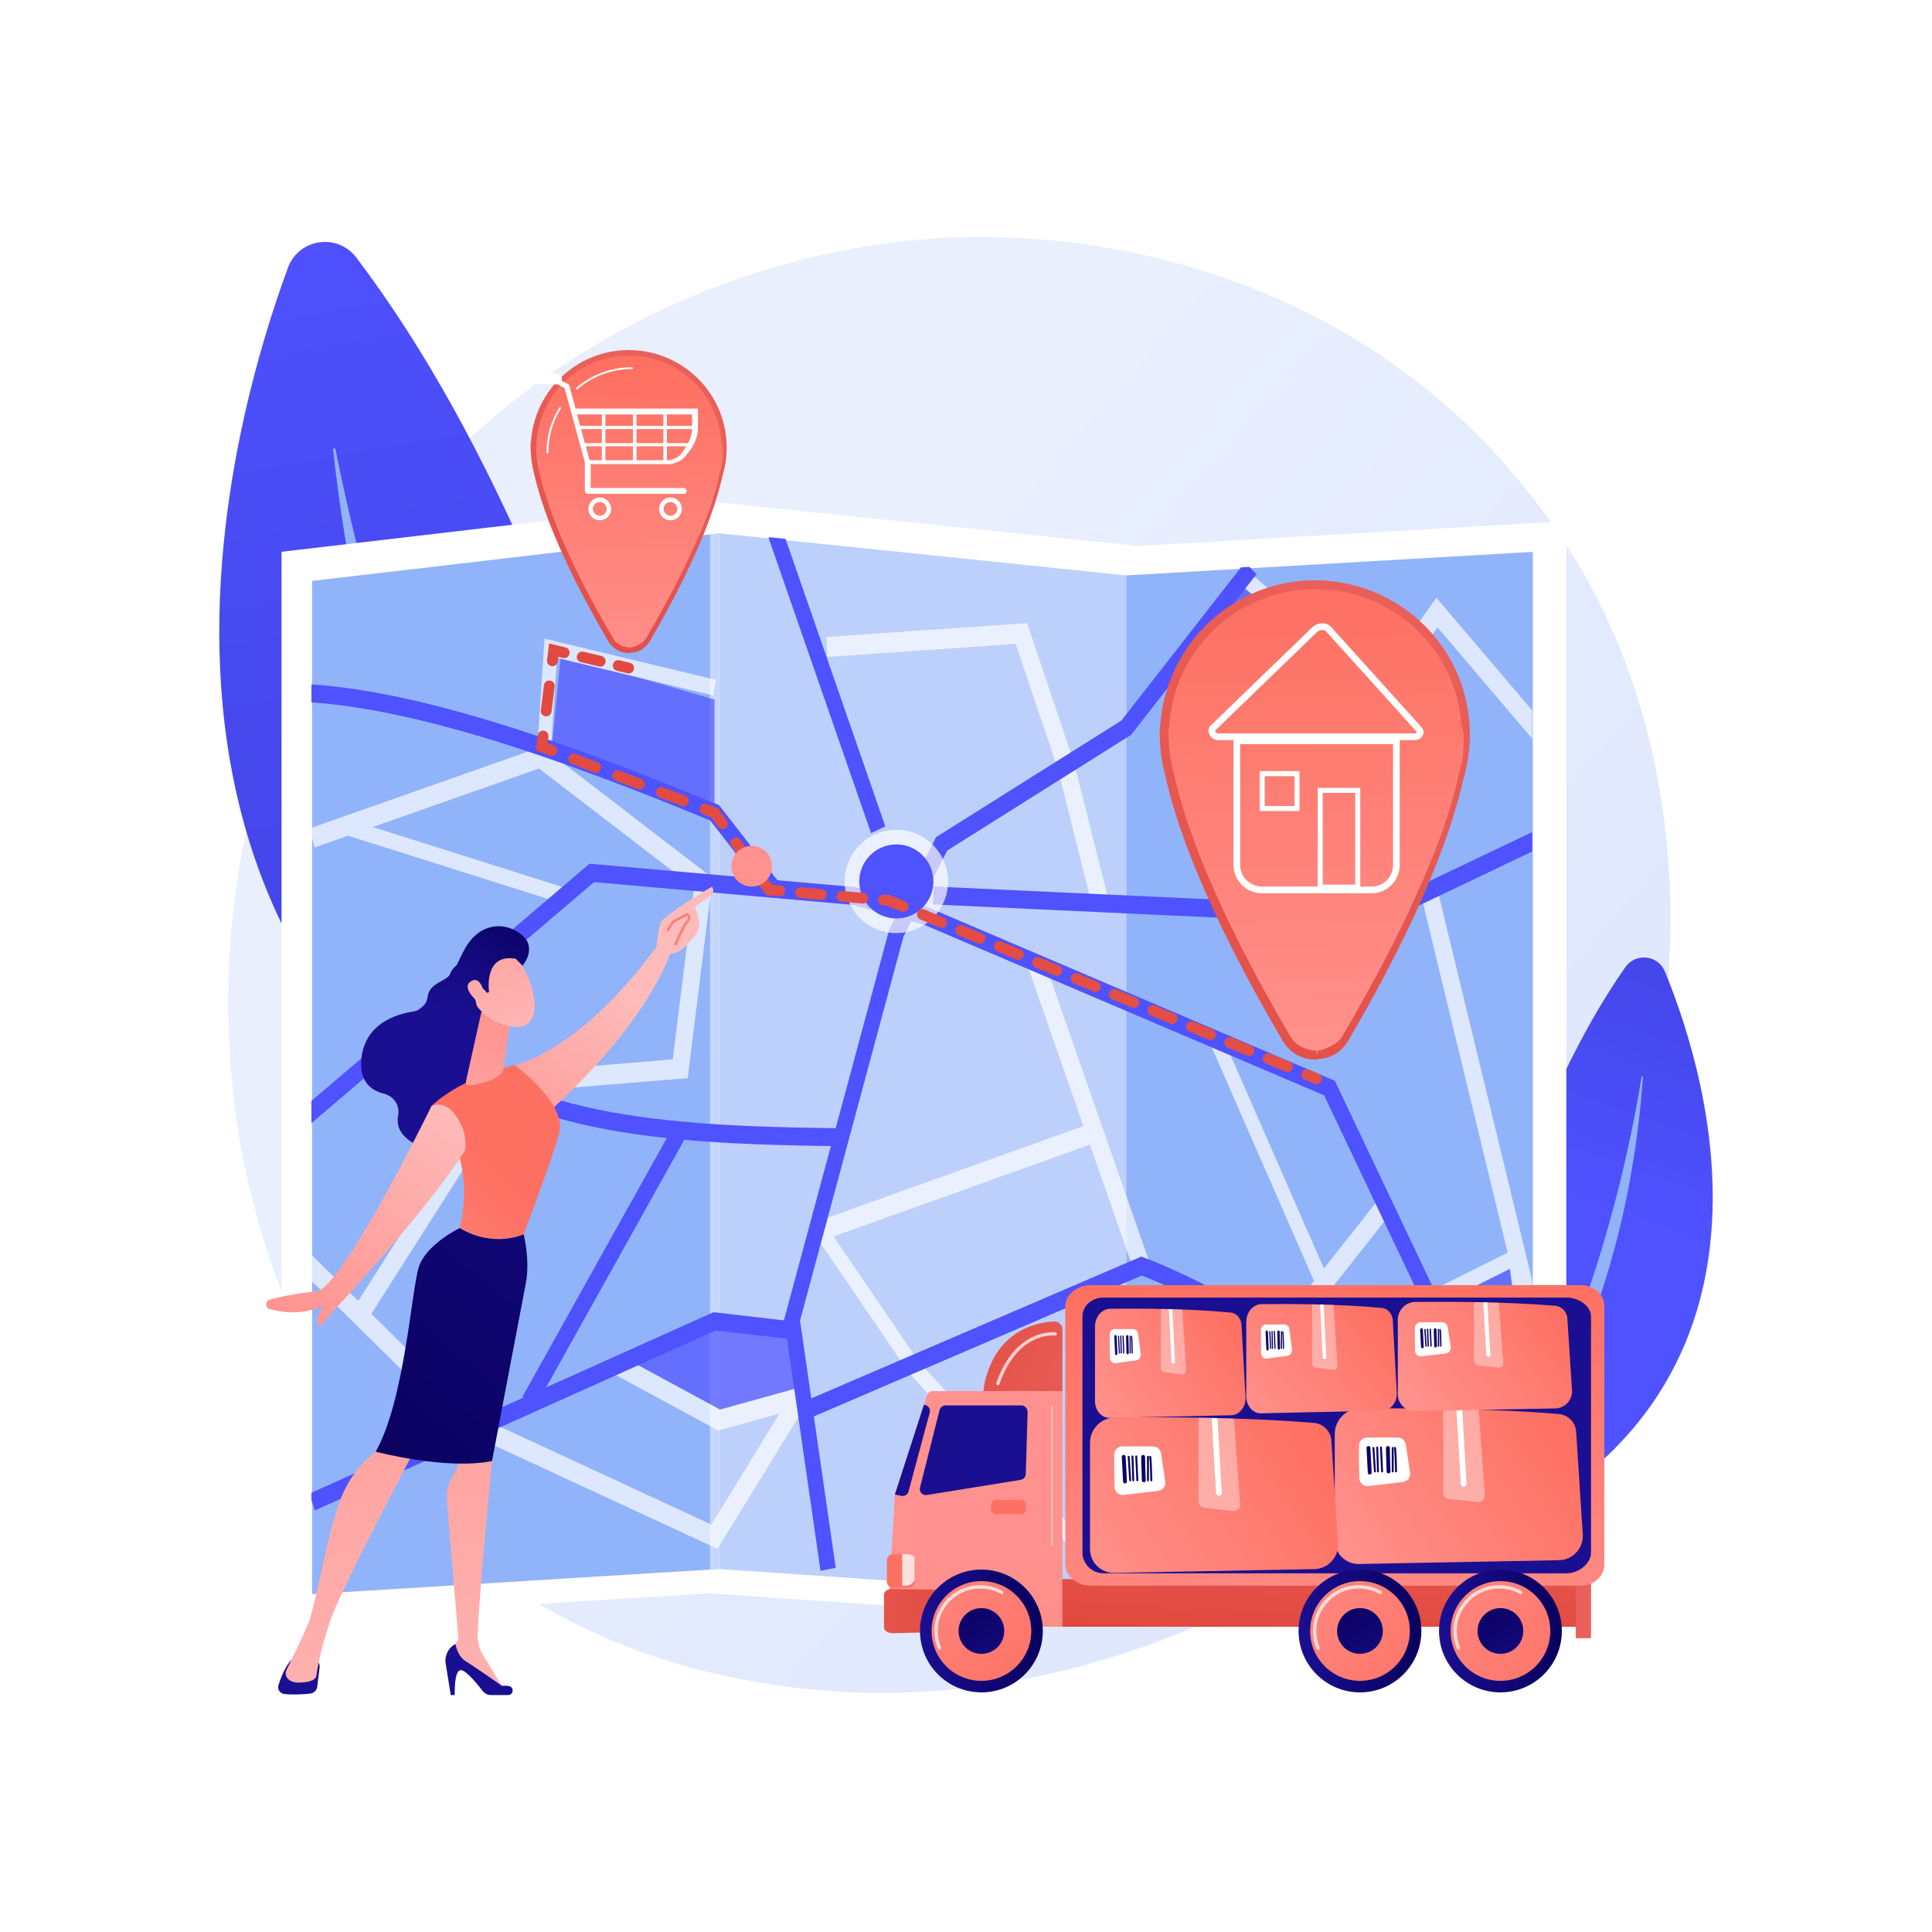 <?xml version="1.0" encoding="utf-8"?>
<!-- Generator: Adobe Illustrator 27.5.0, SVG Export Plug-In . SVG Version: 6.00 Build 0)  -->
<svg version="1.1" xmlns="http://www.w3.org/2000/svg" xmlns:xlink="http://www.w3.org/1999/xlink" x="0px" y="0px"
	 viewBox="0 0 3710 3710" style="enable-background:new 0 0 3710 3710;" xml:space="preserve">
<g id="Background">
	<g>
		<g>
			<rect style="fill:#FFFFFF;" width="3710" height="3710"/>
		</g>
	</g>
</g>
<g id="Illustration">
	<g>
		<linearGradient id="SVGID_1_" gradientUnits="userSpaceOnUse" x1="3445.048" y1="3288.659" x2="1365.818" y2="1469.333">
			<stop  offset="0" style="stop-color:#DAE3FE"/>
			<stop  offset="1" style="stop-color:#E9EFFD"/>
		</linearGradient>
		<path style="fill:url(#SVGID_1_);" d="M3091.687,2343.802c-268.72,632.728-984.529,987.187-1605.28,891.573
			c-101.009-15.559-377.927-61.904-623.1-280.547c-471.974-420.905-572.909-1254.351-192.182-1841.7
			c277.102-427.487,773.837-669.815,1245.832-657.694c101.668,2.611,491.301,18.702,833.721,301.055
			c50.295,41.472,161.225,140.021,261.199,296.362C3246.637,1419.969,3266.815,1931.445,3091.687,2343.802z"/>
		<g>
			
				<linearGradient id="SVGID_00000098928899578476153030000003071300276104422289_" gradientUnits="userSpaceOnUse" x1="-8031.211" y1="-1975.295" x2="-8097.335" y2="-2651.242" gradientTransform="matrix(-0.971 -0.238 -0.238 0.971 -5164.921 2350.293)">
				<stop  offset="0" style="stop-color:#4F52FF"/>
				<stop  offset="1" style="stop-color:#4042E2"/>
			</linearGradient>
			<path style="fill:url(#SVGID_00000098928899578476153030000003071300276104422289_);" d="M2748.517,2991.893
				c0,0,78.73-714.05,372.572-1134.569c19.753-28.268,62.908-23.64,76.02,8.255
				C3284.783,2078.858,3483.375,2734.101,2748.517,2991.893z"/>
			<path style="fill:#91B3FA;" d="M2812.111,2938.628c-1.49,1.865,1.076,4.206,2.802,2.558
				c63.636-60.756,302.932-350.229,339.978-872.825c0.119-1.678-2.369-2.006-2.632-0.344
				C3132.844,2190.493,3047.619,2643.785,2812.111,2938.628z"/>
		</g>
		<g>
			
				<linearGradient id="SVGID_00000015335508634066486810000001442272025871438212_" gradientUnits="userSpaceOnUse" x1="629.332" y1="298.629" x2="964.142" y2="2172.88">
				<stop  offset="0" style="stop-color:#4F52FF"/>
				<stop  offset="1" style="stop-color:#4042E2"/>
			</linearGradient>
			<path style="fill:url(#SVGID_00000015335508634066486810000001442272025871438212_);" d="M1406.325,2439.894
				c0,0-183.972-1234.509-721.98-1945.15c-36.166-47.771-110.786-36.878-131.438,19.367
				C414.811,890.207,113.406,2040.979,1406.325,2439.894z"/>
			<path style="fill:#91B3FA;" d="M1292.387,2351.627c2.709,3.139-1.59,7.374-4.695,4.627
				c-114.509-101.27-549.137-588.002-648.06-1492.872c-0.317-2.907,3.98-3.639,4.547-0.771
				C685.998,1073.965,863.979,1855.32,1292.387,2351.627z"/>
		</g>
		<g>
			<g>
				<polygon style="fill:#FFFFFF;" points="2186.052,1048.428 1363.336,963.171 540.62,1059.581 540.62,3110.469 1363.336,3059.703 
					2186.052,3115.985 3007.743,3030.076 3007.743,1000.756 				"/>
				<polygon style="fill:#91B3FA;" points="1380.996,3012.948 599.306,3061.106 599.306,1115.552 1380.996,1024.094 				"/>
				<polygon style="fill:#BDD0FB;" points="2162.685,3066.339 1380.996,3012.948 1380.996,1024.094 2162.685,1104.972 				"/>
				<polygon style="fill:#91B3FA;" points="2943.4,2984.843 2162.685,3066.339 2162.685,1104.972 2943.4,1059.749 				"/>
				<rect x="1363.297" y="1024.094" style="opacity:0.47;fill:#FFFFFF;" width="17.699" height="1989.399"/>
			</g>
			<g>
				<defs>
					<polygon id="SVGID_00000102531505994785857550000009470431771421902734_" points="2161.441,1102.356 1379.752,1021.477 
						598.062,1112.936 598.062,3058.49 1379.752,3010.331 2161.441,3063.723 2942.156,2982.226 2942.156,1057.132 					"/>
				</defs>
				<clipPath id="SVGID_00000093898820208974444380000013677381376229187980_">
					<use xlink:href="#SVGID_00000102531505994785857550000009470431771421902734_"  style="overflow:visible;"/>
				</clipPath>
				<g style="opacity:0.69;clip-path:url(#SVGID_00000093898820208974444380000013677381376229187980_);">
					
						<linearGradient id="SVGID_00000037659741871092730560000008909559056014806684_" gradientUnits="userSpaceOnUse" x1="2389.484" y1="1360.001" x2="3390.466" y2="-407.249">
						<stop  offset="0" style="stop-color:#4F52FF"/>
						<stop  offset="1" style="stop-color:#4042E2"/>
					</linearGradient>
					<polygon style="fill:url(#SVGID_00000037659741871092730560000008909559056014806684_);" points="2389.003,1124.614 
						2591.663,1279.676 2453.529,1409.188 2290.728,1257.73 					"/>
					
						<linearGradient id="SVGID_00000038382104680020646020000005447633462485791420_" gradientUnits="userSpaceOnUse" x1="1528.66" y1="872.425" x2="2529.642" y2="-894.825">
						<stop  offset="0" style="stop-color:#4F52FF"/>
						<stop  offset="1" style="stop-color:#4042E2"/>
					</linearGradient>
					<polygon style="fill:url(#SVGID_00000038382104680020646020000005447633462485791420_);" points="1060.215,1428.995 
						1077.121,1257.73 1372.146,1343.363 1372.146,1560.646 					"/>
					
						<linearGradient id="SVGID_00000134220663440882802400000007036201827833878402_" gradientUnits="userSpaceOnUse" x1="3236.942" y1="1840.007" x2="4237.923" y2="72.758">
						<stop  offset="0" style="stop-color:#4F52FF"/>
						<stop  offset="1" style="stop-color:#4042E2"/>
					</linearGradient>
					<polygon style="fill:url(#SVGID_00000134220663440882802400000007036201827833878402_);" points="2749.539,2494.525 
						2913.154,2412.82 2935.3,2578.561 2792.287,2624.505 					"/>
					
						<linearGradient id="SVGID_00000030466391911477288650000007443173068912646566_" gradientUnits="userSpaceOnUse" x1="2174.449" y1="1238.202" x2="3175.428" y2="-529.043">
						<stop  offset="0" style="stop-color:#4F52FF"/>
						<stop  offset="1" style="stop-color:#4042E2"/>
					</linearGradient>
					<polygon style="fill:url(#SVGID_00000030466391911477288650000007443173068912646566_);" points="1207.855,2626.419 
						1372.146,2710.92 1535.923,2683.85 1521.123,2571.86 1372.146,2537.402 					"/>
					<polygon style="fill:#FFFFFF;" points="1040.336,1433.916 594.545,1590.877 604.067,1627.524 668.45,1604.855 
						1080.961,1735.297 1087.859,1705.735 715.946,1588.131 1035.098,1475.761 1332.842,1704.382 1291.869,2034.304 
						966.252,2061.218 679.904,2510.781 706.325,2533.586 983.666,2098.164 1320.631,2070.312 1368.382,1685.802 					"/>
					<polygon style="fill:#FFFFFF;" points="901.202,2758.703 560.816,2422.788 582.085,2393.581 922.47,2729.497 					"/>
					<polygon style="fill:#FFFFFF;" points="2207.297,2423.952 2004.172,1841.668 1973.696,1856.075 2080.565,2162.421 
						1561.565,2348.201 1571.232,2384.8 2092.988,2198.034 2176.825,2438.359 					"/>
					<polygon style="fill:#FFFFFF;" points="2641.223,2310.662 2542.323,2435.895 2346.991,1989.619 2323.546,2003.524 
						2523.207,2459.689 2523.817,2459.328 2447.648,2555.775 2471.861,2581.689 2665.436,2336.574 					"/>
					<path style="fill:#FFFFFF;" d="M2522.274,1536.87l-19.089-31.181c-0.832,0.69-1.346,1.268-1.381,1.309
						c10.45-11.904,152.173-211.553,244.89-342.855l11.57-16.385l210.893,247.96l-23.374,26.941l-185.256-217.82
						c-20.364,28.812-64.654,91.426-109.017,153.853C2528.653,1531.577,2525.265,1534.389,2522.274,1536.87z"/>
					<polygon style="fill:#FFFFFF;" points="2097.341,1739.814 2031.258,1476.481 1950.493,1236.439 1588.973,1261.457 
						1587.022,1223.236 1972.401,1196.564 2062.623,1464.927 2128.912,1729.079 					"/>
					<polygon style="fill:#FFFFFF;" points="1058.166,1437.108 1031.931,1434.771 1045.624,1226.276 1374.809,1305.48 
						1369.484,1335.476 1069.581,1263.319 					"/>
					<polygon style="fill:#FFFFFF;" points="2449.406,1431.542 2432.986,1407.608 2569.9,1280.31 2380.195,1121.348 
						2395.568,1096.486 2613.426,1279.043 					"/>
					<polygon style="fill:#FFFFFF;" points="2980.301,2615.937 2762.078,1715.319 2730.424,1725.713 2895.122,2405.431 
						2741.063,2482.364 2751.438,2510.515 2899.47,2436.588 2917.208,2569.342 2801.945,2606.371 2808.944,2635.899 
						2940.709,2593.569 2948.648,2626.332 					"/>
					<path style="fill:#FFFFFF;" d="M1377.776,2974.231l-483.98-224.147l12.159-35.578l460.048,213.064l130.96-213.206
						l-117.714,32.727l-200.512-108.6l13.874-34.714l190.133,102.976l151.338-42.075c14.568-4.05,26.551,11.858,18.637,24.742
						L1377.776,2974.231z"/>
					<polygon style="fill:#FFFFFF;" points="2429.116,2563.149 2099.769,2978.124 1765.149,2615.995 1576.711,2339.099 
						1556.086,2358.121 1745.147,2635.93 1745.767,2636.843 2081.914,3000.625 2029.687,3066.429 2053.843,3092.413 
						2453.274,2589.133 					"/>
				</g>
				<g style="clip-path:url(#SVGID_00000093898820208974444380000013677381376229187980_);">
					
						<linearGradient id="SVGID_00000059997901096322728550000011096587602008106378_" gradientUnits="userSpaceOnUse" x1="1433.466" y1="818.505" x2="2434.448" y2="-948.746">
						<stop  offset="0" style="stop-color:#4F52FF"/>
						<stop  offset="1" style="stop-color:#4042E2"/>
					</linearGradient>
					<path style="fill:url(#SVGID_00000059997901096322728550000011096587602008106378_);" d="M1478.625,1723.429l-114.941-147.988
						c-257.588-105.708-550.972-214.99-778.554-227.546l1.402-34.422c232.458,12.827,530.07,123.932,790.539,230.924l3.538,1.453
						l119.973,154.468L1478.625,1723.429z"/>
					
						<linearGradient id="SVGID_00000158714794514411428690000017972309583937450913_" gradientUnits="userSpaceOnUse" x1="2887.201" y1="1641.91" x2="3888.183" y2="-125.34">
						<stop  offset="0" style="stop-color:#4F52FF"/>
						<stop  offset="1" style="stop-color:#4042E2"/>
					</linearGradient>
					<path style="fill:url(#SVGID_00000158714794514411428690000017972309583937450913_);" d="M2924.265,2902.431
						c-250.92-179.318-534.738-376.7-731.926-453.028l-640.98,275.426l-10.251-32.329l650.653-279.582l4.89,1.857
						c200.434,76.099,488.668,276.459,743.103,458.288L2924.265,2902.431z"/>
					
						<linearGradient id="SVGID_00000174591753729858720820000018376221059000109188_" gradientUnits="userSpaceOnUse" x1="1761.168" y1="1004.119" x2="2762.15" y2="-763.13">
						<stop  offset="0" style="stop-color:#4F52FF"/>
						<stop  offset="1" style="stop-color:#4042E2"/>
					</linearGradient>
					<polygon style="fill:url(#SVGID_00000174591753729858720820000018376221059000109188_);" points="1672.668,1599.865 
						1475.881,1032.752 1503.327,1019.845 1700.114,1586.958 					"/>
					
						<linearGradient id="SVGID_00000014596377867479988730000006121913413834011800_" gradientUnits="userSpaceOnUse" x1="2482.736" y1="1412.819" x2="3483.717" y2="-354.43">
						<stop  offset="0" style="stop-color:#4F52FF"/>
						<stop  offset="1" style="stop-color:#4042E2"/>
					</linearGradient>
					<path style="fill:url(#SVGID_00000014596377867479988730000006121913413834011800_);" d="M2564.427,1756.846
						c-50.904-229.875-148.969-388.189-299.799-483.991l14.178-30.25c83.219,52.858,152.226,124.957,205.1,214.291
						c48.027,81.143,83.741,176.445,109.185,291.347L2564.427,1756.846z"/>
					
						<linearGradient id="SVGID_00000108302445493606050030000001055556205711047593_" gradientUnits="userSpaceOnUse" x1="1918.777" y1="1093.386" x2="2919.758" y2="-673.863">
						<stop  offset="0" style="stop-color:#4F52FF"/>
						<stop  offset="1" style="stop-color:#4042E2"/>
					</linearGradient>
					<polygon style="fill:url(#SVGID_00000108302445493606050030000001055556205711047593_);" points="1027.808,2701.721 
						1003.1,2682.442 1293.897,2161.305 1318.605,2180.584 					"/>
					
						<linearGradient id="SVGID_00000009548425571613083400000018146249216755427460_" gradientUnits="userSpaceOnUse" x1="2511.067" y1="1428.866" x2="3512.048" y2="-338.382">
						<stop  offset="0" style="stop-color:#4F52FF"/>
						<stop  offset="1" style="stop-color:#4042E2"/>
					</linearGradient>
					<polygon style="fill:url(#SVGID_00000009548425571613083400000018146249216755427460_);" points="2646.096,1776.422 
						1791.8,1736.778 1792.978,1702.344 2640.832,1741.689 2951.855,1593.258 2963.084,1625.142 					"/>
					
						<linearGradient id="SVGID_00000132088392860672273350000016674267745171688595_" gradientUnits="userSpaceOnUse" x1="1963.752" y1="1118.866" x2="2964.733" y2="-648.382">
						<stop  offset="0" style="stop-color:#4F52FF"/>
						<stop  offset="1" style="stop-color:#4042E2"/>
					</linearGradient>
					<polygon style="fill:url(#SVGID_00000132088392860672273350000016674267745171688595_);" points="604.633,2900.514 
						593.98,2868.361 1370.105,2519.85 1522.586,2537.486 1519.66,2571.778 1374.187,2554.954 					"/>
					
						<linearGradient id="SVGID_00000110430012795136345940000008834542027741749173_" gradientUnits="userSpaceOnUse" x1="1804.784" y1="1028.822" x2="2805.767" y2="-738.428">
						<stop  offset="0" style="stop-color:#4F52FF"/>
						<stop  offset="1" style="stop-color:#4042E2"/>
					</linearGradient>
					<path style="fill:url(#SVGID_00000110430012795136345940000008834542027741749173_);" d="M1604.834,2200.931
						c-333.225-4.108-645.522-23.818-804.801-217.297l21.372-23.844c151.325,183.818,457.075,202.656,783.741,206.685
						L1604.834,2200.931z"/>
					
						<linearGradient id="SVGID_00000073682515121724554190000010176196578374641570_" gradientUnits="userSpaceOnUse" x1="2275.359" y1="1295.358" x2="3276.34" y2="-471.891">
						<stop  offset="0" style="stop-color:#4F52FF"/>
						<stop  offset="1" style="stop-color:#4042E2"/>
					</linearGradient>
					<polygon style="fill:url(#SVGID_00000073682515121724554190000010176196578374641570_);" points="1575.594,3016.345 
						1505.939,2533.311 1507.001,2529.374 1707.632,1784.77 1797.559,1607.545 2153.429,1383.647 2390.816,1079.535 
						2412.725,1102.71 2171.943,1411.171 1818.864,1633.312 1734.855,1798.874 1536.307,2535.749 1604.787,3010.64 					"/>
					
						<linearGradient id="SVGID_00000014629230176893915950000015786970860285755014_" gradientUnits="userSpaceOnUse" x1="2437.345" y1="1387.111" x2="3438.328" y2="-380.141">
						<stop  offset="0" style="stop-color:#4F52FF"/>
						<stop  offset="1" style="stop-color:#4042E2"/>
					</linearGradient>
					<polygon style="fill:url(#SVGID_00000014629230176893915950000015786970860285755014_);" points="2958.577,2979.335 
						2542.762,2103.41 1774.057,1775.583 1637.234,1737.593 1140.659,1693.893 592.342,2161.642 574.845,2133.845 
						1131.984,1658.573 1137.436,1659.052 1641.813,1703.438 1782.609,1742.53 1783.423,1742.876 2563.325,2075.479 
						2565.997,2081.11 2984.485,2962.666 					"/>
				</g>
			</g>
			<ellipse style="opacity:0.69;fill:#FFFFFF;" cx="1721.244" cy="1692.616" rx="99.292" ry="99.205"/>
			
				<linearGradient id="SVGID_00000071550825921897691780000000472610632976041652_" gradientUnits="userSpaceOnUse" x1="2026.19" y1="1154.228" x2="3027.172" y2="-613.021">
				<stop  offset="0" style="stop-color:#4F52FF"/>
				<stop  offset="1" style="stop-color:#4042E2"/>
			</linearGradient>
			
				<ellipse style="fill:url(#SVGID_00000071550825921897691780000000472610632976041652_);" cx="1721.244" cy="1692.616" rx="71.146" ry="71.084"/>
		</g>
		<g>
			
				<linearGradient id="SVGID_00000080906792110325619740000002496048487119560343_" gradientUnits="userSpaceOnUse" x1="-2123.156" y1="1709.957" x2="-2029.094" y2="1945.908" gradientTransform="matrix(-1 0 0 1 -1165.433 0)">
				<stop  offset="0" style="stop-color:#09005D"/>
				<stop  offset="1" style="stop-color:#1A0F91"/>
			</linearGradient>
			<path style="fill:url(#SVGID_00000080906792110325619740000002496048487119560343_);" d="M901.95,1836.88
				c0,0-31.71,15.424-37.541,33.143c-4.678,14.217-39.741,16.049-43.205,44.01c-1.788,14.436-12.471,25.997-26.849,28.201
				c-35.812,5.489-91,24.084-99.831,86.261c-6.74,47.459,17.454,65.454,42.844,71.682c18.649,4.575,31.042,22.714,27.27,41.542
				c-3.618,18.058,1.777,38.934,33.062,55.443c70.107,36.993,140.121-87.64,140.121-87.64l14.348-217.617L901.95,1836.88z"/>
			
				<linearGradient id="SVGID_00000150072848190754264940000018009539914322597252_" gradientUnits="userSpaceOnUse" x1="-2468.767" y1="1517.37" x2="-2294.997" y2="1912.736" gradientTransform="matrix(-0.978 -0.211 -0.211 0.978 -915.013 -113.525)">
				<stop  offset="0" style="stop-color:#FEBBBA"/>
				<stop  offset="1" style="stop-color:#FF928E"/>
			</linearGradient>
			<path style="fill:url(#SVGID_00000150072848190754264940000018009539914322597252_);" d="M1283.424,1785.289
				c0,0-139.979,221.407-306.43,264.173c0,0,32.434,92.376,57.468,102.948c0,0,204.782-170.867,257.408-335.66L1283.424,1785.289z"
				/>
			
				<linearGradient id="SVGID_00000101782031222747928010000018442758416513440159_" gradientUnits="userSpaceOnUse" x1="-1274.096" y1="-393.312" x2="-1332.774" y2="62.307" gradientTransform="matrix(-1 0 0 1 -1165.433 0)">
				<stop  offset="0" style="stop-color:#09005D"/>
				<stop  offset="1" style="stop-color:#1A0F91"/>
			</linearGradient>
			<path style="fill:url(#SVGID_00000101782031222747928010000018442758416513440159_);" d="M613.78,3201.41l-4.537,37.295
				c-0.86,7.076-6.431,12.67-13.512,13.479c-11.956,1.366-31.142,2.766-49.914,0.781c-8.24-0.871-13.589-9.215-11.079-17.111
				c4.576-14.398,12.948-36.01,25.018-48.729h41.372C608.777,3187.126,614.704,3193.816,613.78,3201.41z"/>
			
				<linearGradient id="SVGID_00000114074457136806303390000004134661455028111284_" gradientUnits="userSpaceOnUse" x1="-2116.337" y1="3535.069" x2="-2001.556" y2="2193.567" gradientTransform="matrix(-1 0 0 1 -1165.433 0)">
				<stop  offset="0" style="stop-color:#FEBBBA"/>
				<stop  offset="1" style="stop-color:#FF928E"/>
			</linearGradient>
			<path style="fill:url(#SVGID_00000114074457136806303390000004134661455028111284_);" d="M937.821,2764.519l6.983,41.077
				c0,0-23.385,236.867-27.544,331.613c-0.652,14.854,3.191,29.534,10.987,42.195l40.662,66.031l-103.341-60.98l-2.057-12.611
				l16.917-23.26l-22.159-265.349c-1.302-15.588,1.915-31.221,9.265-45.029l21.376-40.156L937.821,2764.519z"/>
			
				<linearGradient id="SVGID_00000142158989272803004170000009938603777042568085_" gradientUnits="userSpaceOnUse" x1="-1614.562" y1="-437.158" x2="-1673.24" y2="18.462" gradientTransform="matrix(-1 0 0 1 -1165.433 0)">
				<stop  offset="0" style="stop-color:#09005D"/>
				<stop  offset="1" style="stop-color:#1A0F91"/>
			</linearGradient>
			<path style="fill:url(#SVGID_00000142158989272803004170000009938603777042568085_);" d="M975.714,3255h-32.978
				c-6.173,0-11.994-2.834-15.759-7.726c-10.281-13.359-31.581-39.422-41.767-40.102c-13.711-0.916-11.957,47.828-11.957,47.828
				h-7.686l-9.735-60.57c-2.45-15.24,5.129-30.337,18.814-37.478l0,0c0,0,3.134,23.179,20.129,33.432
				c16.994,10.253,69.157,46.97,69.157,46.97s6.389-0.912,13.403,0.356C987.742,3239.591,986.288,3255,975.714,3255z"/>
			
				<linearGradient id="SVGID_00000085938155077133375800000018238535409694777503_" gradientUnits="userSpaceOnUse" x1="-1885.448" y1="3555.03" x2="-1770.637" y2="2213.175" gradientTransform="matrix(-1 0 0 1 -1165.433 0)">
				<stop  offset="0" style="stop-color:#FEBBBA"/>
				<stop  offset="1" style="stop-color:#FF928E"/>
			</linearGradient>
			<path style="fill:url(#SVGID_00000085938155077133375800000018238535409694777503_);" d="M796.277,2784.028
				c0,0-136.994,259.864-158.771,319.195c-21.776,59.332-29.405,108.827-29.697,113.514c-0.457,7.323-9.566,14.348-34.676,14.348
				c-12.958,0-19.305-5.194-22.412-10.222c-2.651-4.29-2.788-9.657-0.554-14.178c7.924-16.037,33.073-67.289,42.387-90.534
				c11.12-27.754,35.04-153.53,48.158-197.26c13.119-43.731,27.947-91.168,85.074-134.863
				C725.785,2784.028,765.001,2745.619,796.277,2784.028z"/>
			
				<linearGradient id="SVGID_00000115484319897976711410000010880355020471165871_" gradientUnits="userSpaceOnUse" x1="630.744" y1="2526.836" x2="934.49" y2="2229.993">
				<stop  offset="0" style="stop-color:#FF928E"/>
				<stop  offset="1" style="stop-color:#FE7062"/>
			</linearGradient>
			<path style="fill:url(#SVGID_00000115484319897976711410000010880355020471165871_);" d="M882.819,2358.227
				c35.338-149.742-54.184-234.435-54.184-234.435c56.487-54.221,159.405-78.894,159.405-78.894s98.207,71.798,86.556,127.995
				c-6.828,32.938-69.029,197.29-69.029,197.29S948.049,2397.405,882.819,2358.227z"/>
			
				<linearGradient id="SVGID_00000109730007349083644680000015005170955368412845_" gradientUnits="userSpaceOnUse" x1="663.017" y1="2875.663" x2="1505.632" y2="1838.6">
				<stop  offset="0" style="stop-color:#09005D"/>
				<stop  offset="1" style="stop-color:#1A0F91"/>
			</linearGradient>
			<path style="fill:url(#SVGID_00000109730007349083644680000015005170955368412845_);" d="M804.469,2432.36
				c14.382-43.325,78.35-74.133,78.35-74.133c65.23,39.178,122.748,11.957,122.748,11.957s12.899,49.304,3.996,95.124
				c-8.903,45.819-64.759,340.288-64.759,340.288c-88.01,17.833-223.368-17.942-223.368-17.942
				C777.495,2688.125,790.087,2475.685,804.469,2432.36z"/>
			
				<linearGradient id="SVGID_00000173140114157035460100000015262168002149201085_" gradientUnits="userSpaceOnUse" x1="842.341" y1="2368.904" x2="959.697" y2="1947.802">
				<stop  offset="0" style="stop-color:#FEBBBA"/>
				<stop  offset="1" style="stop-color:#FF928E"/>
			</linearGradient>
			<path style="fill:url(#SVGID_00000173140114157035460100000015262168002149201085_);" d="M923.838,1945.943l-28.731,129.053
				c-2.751,11.367,7.612,9.506,19.105,7.34c18.82-3.548,43.078-10.856,51.187-25.501c0.825-1.49,1.237-3.176,1.47-4.863
				l12.343-89.489c0.98-7.099-2.859-13.99-9.411-16.895l-23.818-10.562C936.812,1930.96,926.197,1936.193,923.838,1945.943z"/>
			<g>
				
					<linearGradient id="SVGID_00000088839998159450790670000006718653956006050706_" gradientUnits="userSpaceOnUse" x1="-2313.708" y1="1705.042" x2="-2125.577" y2="1370.232" gradientTransform="matrix(-0.981 -0.194 -0.194 0.981 -936.343 -99.241)">
					<stop  offset="0" style="stop-color:#FEBBBA"/>
					<stop  offset="1" style="stop-color:#FF928E"/>
				</linearGradient>
				<path style="fill:url(#SVGID_00000088839998159450790670000006718653956006050706_);" d="M978.868,1828.298
					c0,0,30.587,20.705,43.731,73.433c13.143,52.728-8.217,71.642-30.111,70.483c-21.894-1.159-53.64-7.93-81.145-45.757
					C883.838,1888.63,938.786,1802.998,978.868,1828.298z"/>
				
					<linearGradient id="SVGID_00000116208635210248533930000003397373255499560607_" gradientUnits="userSpaceOnUse" x1="-2273.249" y1="1413.476" x2="-2179.184" y2="1649.437" gradientTransform="matrix(-0.981 -0.194 -0.194 0.981 -936.343 -99.241)">
					<stop  offset="0" style="stop-color:#09005D"/>
					<stop  offset="1" style="stop-color:#1A0F91"/>
				</linearGradient>
				<path style="fill:url(#SVGID_00000116208635210248533930000003397373255499560607_);" d="M939.081,1905.189
					c0,0-11.207-75.554,51.522-63.998l12.684,13.206c0,0,30.704-34.579-3.274-60.717c-33.979-26.138-81.13-19.445-107.217,28.141
					c-26.087,47.586-35.554,81.023-13.689,110.592c21.865,29.569,38.312,4.209,38.312,4.209s-10.028-25.592-1.707-36.574
					c8.321-10.981,19.056,6.386,19.056,6.386L939.081,1905.189z"/>
				
					<linearGradient id="SVGID_00000096043832395085001060000004801072022090285246_" gradientUnits="userSpaceOnUse" x1="-2273.662" y1="1727.545" x2="-2085.533" y2="1392.738" gradientTransform="matrix(-0.981 -0.194 -0.194 0.981 -936.343 -99.241)">
					<stop  offset="0" style="stop-color:#FEBBBA"/>
					<stop  offset="1" style="stop-color:#FF928E"/>
				</linearGradient>
				<path style="fill:url(#SVGID_00000096043832395085001060000004801072022090285246_);" d="M930.507,1911.66
					c0,0-5.533-38.872-25.386-27.76c-19.852,11.113,7.155,36.312,17.984,44.886L930.507,1911.66z"/>
			</g>
			<g>
				
					<linearGradient id="SVGID_00000166669110842458200270000006553896630626097085_" gradientUnits="userSpaceOnUse" x1="-2503.108" y1="1532.464" x2="-2329.337" y2="1927.831" gradientTransform="matrix(-0.978 -0.211 -0.211 0.978 -915.013 -113.525)">
					<stop  offset="0" style="stop-color:#FEBBBA"/>
					<stop  offset="1" style="stop-color:#FF928E"/>
				</linearGradient>
				<path style="fill:url(#SVGID_00000166669110842458200270000006553896630626097085_);" d="M1282.462,1830.87
					c0.424,4.567-16.56,7.724-21.965-11.747c1.486-8.453,4.125-45.47,10.606-51.221c34.52-30.629,96.076-65.085,96.076-65.085
					c6.884,10.511-2.144,17.434-2.144,17.434l-30.728,20.736c3.206,10.617,7.883,20.002,8.412,32.123
					c0.401,9.178-2.99,18.165-9.082,25.127c-6.115,6.987-14.348,16.009-21.769,22.859
					C1297.822,1834.058,1282.462,1830.87,1282.462,1830.87z"/>
				
					<linearGradient id="SVGID_00000033362215596522111020000014985326572275593095_" gradientUnits="userSpaceOnUse" x1="1316.428" y1="1417.172" x2="1292.267" y2="2038.47">
					<stop  offset="0" style="stop-color:#FF928E"/>
					<stop  offset="1" style="stop-color:#FE7062"/>
				</linearGradient>
				<path style="fill:url(#SVGID_00000033362215596522111020000014985326572275593095_);" d="M1299,1815.714l-4.387-1.801
					c0.623-1.521,15.36-37.321,22.471-44.755c2.741-2.864,4.065-5.332,3.944-7.331c-0.071-1.128-0.635-2.235-1.713-3.362
					l-25.024,13.377l-11.002,17.234l-3.995-2.553l11.67-18.278l28.985-15.495l1.224,0.996c2.908,2.373,4.408,4.92,4.584,7.786
					c0.213,3.424-1.504,6.99-5.248,10.904C1315.12,1778.073,1303.154,1805.588,1299,1815.714z"/>
			</g>
			
				<linearGradient id="SVGID_00000141439503848937704910000011812598531076077701_" gradientUnits="userSpaceOnUse" x1="869.146" y1="2127.314" x2="555.044" y2="2558.773">
				<stop  offset="0" style="stop-color:#FEBBBA"/>
				<stop  offset="1" style="stop-color:#FF928E"/>
			</linearGradient>
			<path style="fill:url(#SVGID_00000141439503848937704910000011812598531076077701_);" d="M828.634,2123.792
				c0,0-159.053,326.568-216.655,355.116c0,0-58.483,6.111-94.275,16.936c-9.004,2.724-8.703,15.509,0.373,17.984
				c24.925,6.798,66.222,12.479,104.067-8.066c0,0-20.33,30.474-8.471,42.344c0,0,27.107-32.178,37.272-42.344
				c8.949-8.949,171.83-186.525,240.307-293.619c5.532-8.653,1.693-34.367-2.15-43.892
				C880.258,2146.334,860.632,2111.34,828.634,2123.792z"/>
		</g>
		<g>
			<g>
				
					<linearGradient id="SVGID_00000127023809319988219120000007284933854830036410_" gradientUnits="userSpaceOnUse" x1="2531.382" y1="2065.124" x2="2522.177" y2="1128.575">
					<stop  offset="0" style="stop-color:#FF928E"/>
					<stop  offset="1" style="stop-color:#FE7062"/>
				</linearGradient>
				
					<circle style="fill:url(#SVGID_00000127023809319988219120000007284933854830036410_);" cx="2524.93" cy="1408.705" r="289.211"/>
				
					<linearGradient id="SVGID_00000128449532569100243060000013700059718505407934_" gradientUnits="userSpaceOnUse" x1="2531.247" y1="2065.126" x2="2522.042" y2="1128.576">
					<stop  offset="0" style="stop-color:#FF928E"/>
					<stop  offset="1" style="stop-color:#FE7062"/>
				</linearGradient>
				<path style="fill:url(#SVGID_00000128449532569100243060000013700059718505407934_);" d="M2813.614,1385.186H2524.93h-289.212
					c0,0-23.024,164.532,235.093,604.214c11.262,19.183,31.839,32.651,54.084,32.661c22.245,0.01,42.858-14.267,54.119-33.451
					C2837.105,1548.891,2813.614,1385.186,2813.614,1385.186z"/>
			</g>
			<g>
				
					<linearGradient id="SVGID_00000181080568701515649240000011843790587934583724_" gradientUnits="userSpaceOnUse" x1="2107.708" y1="2413.802" x2="2650.77" y2="1134.384">
					<stop  offset="0" style="stop-color:#E1473D"/>
					<stop  offset="1" style="stop-color:#E9605A"/>
				</linearGradient>
				<path style="fill:url(#SVGID_00000181080568701515649240000011843790587934583724_);" d="M2530.148,2033.449v1.238h-5.258
					c-25.174,0-48.671-13.656-61.32-35.203c-150.877-257.009-206.163-419.417-225.967-510.349
					c-5.647-20.917-8.891-41.375-9.915-62.398c-1.747-21.506-0.411-30.542-0.253-31.499l0.76-4.615
					c11.653-155.355,140.95-276.253,296.735-276.253c157.832,0,288.296,122.621,297.116,279.212
					c0.221,2.049,0.645,7.249,0.479,15.943l0.013,1.068c0,28.406-4.013,56.542-11.928,83.63
					c-20.487,90.852-73.438,251.754-221.746,504.428C2576.135,2020.34,2553.853,2033.449,2530.148,2033.449z M2243.612,1404.15
					c-0.069,0,0.063,11.561,0.824,20.885l0.019,0.485c0.961,19.916,4.04,39.352,9.413,59.203l0.099,0.462
					c19.509,89.697,74.22,250.234,224.087,505.518c9.648,16.435,30.209,26.662,49.457,26.67l2.639,8.41v-8.396
					c9.482,0.001,37.418-10.295,47.146-26.869c147.355-251.056,204.12-410.606,223.084-500.243v-0.518
					c9.482-25.631,10.41-52.265,10.41-79.163l-0.928-1.182v-0.095c0-8.372-2.328-12.899-2.463-14.087l-1.073-0.486
					c-8.211-147.806-131.876-263.588-280.878-263.588c-148.717,0-272.111,116.384-280.589,265.486l-0.708,7.508H2243.612z"/>
			</g>
			<g>
				<path style="fill:#FFFFFF;" d="M2633.828,1715.318h-210.582c-30.114,0-54.613-24.499-54.613-54.61v-244.667h319.279v245.193
					C2687.912,1691.055,2663.649,1715.318,2633.828,1715.318z M2381.51,1428.918v231.79c0,23.012,18.725,41.733,41.737,41.733
					h210.582c22.722,0,41.208-18.485,41.208-41.208v-232.316H2381.51z"/>
				<path style="fill:#FFFFFF;" d="M2716.904,1421.256h-377.195c-6.576,0-12.576-3.27-16.055-8.744
					c-3.199-5.036-3.762-11.198-1.47-16.079l0.502-1.072l0.849-0.819l199.097-192.501l0.627-0.377
					c11.764-7.085,25.126-6.347,32.477,1.807l174.063,192.953c3.883,4.305,4.871,10.187,2.575,15.35
					C2729.814,1417.535,2723.74,1421.256,2716.904,1421.256z M2333.665,1402.663c-0.054,0.802,0.192,1.891,0.86,2.943
					c0.657,1.035,2.204,2.774,5.184,2.774h377.195c1.995,0,3.296-0.924,3.704-1.84c0.155-0.351,0.266-0.782-0.367-1.486
					l-174.066-192.956c-2.97-3.297-9.624-3.152-15.677,0.256L2333.665,1402.663z"/>
				<path style="fill:#FFFFFF;" d="M2612.117,1708.455h-81.707v-195.524h81.707V1708.455z M2540.07,1698.794h62.386v-176.203
					h-62.386V1698.794z"/>
				<path style="fill:#FFFFFF;" d="M2495.468,1557.418h-76.56v-76.56h76.56V1557.418z M2428.569,1547.757h57.239v-57.239h-57.239
					V1547.757z"/>
			</g>
		</g>
		<g>
			<g>
				
					<linearGradient id="SVGID_00000044140785851413419200000004728090808193072782_" gradientUnits="userSpaceOnUse" x1="1197.042" y1="1307.166" x2="1210.849" y2="701.976">
					<stop  offset="0" style="stop-color:#FF928E"/>
					<stop  offset="1" style="stop-color:#FE7062"/>
				</linearGradient>
				
					<circle style="fill:url(#SVGID_00000044140785851413419200000004728090808193072782_);" cx="1207.282" cy="858.327" r="182.857"/>
				
					<linearGradient id="SVGID_00000101820033301752037760000012843501878745382323_" gradientUnits="userSpaceOnUse" x1="1196.719" y1="1307.158" x2="1210.525" y2="701.967">
					<stop  offset="0" style="stop-color:#FF928E"/>
					<stop  offset="1" style="stop-color:#FE7062"/>
				</linearGradient>
				<path style="fill:url(#SVGID_00000101820033301752037760000012843501878745382323_);" d="M1389.805,843.457h-182.523h-182.857
					c0,0-14.557,104.027,148.64,382.021c7.12,12.129,20.13,20.644,34.195,20.65c14.064,0.007,27.097-9.02,34.217-21.15
					C1404.657,946.961,1389.805,843.457,1389.805,843.457z"/>
			</g>
			<g>
				
					<linearGradient id="SVGID_00000060722227355304219150000009697504598769803692_" gradientUnits="userSpaceOnUse" x1="955.36" y1="1351.8" x2="1279.814" y2="753.514">
					<stop  offset="0" style="stop-color:#E1473D"/>
					<stop  offset="1" style="stop-color:#E9605A"/>
				</linearGradient>
				<path style="fill:url(#SVGID_00000060722227355304219150000009697504598769803692_);" d="M1210.581,1253.328v0.783h-3.324
					c-15.917,0-30.773-8.634-38.771-22.257c-95.394-162.496-130.349-265.181-142.87-322.673c-3.57-13.225-5.622-26.16-6.269-39.452
					c-1.105-13.598-0.26-19.31-0.16-19.916l0.481-2.918c7.367-98.225,89.117-174.664,187.614-174.664
					c99.791,0,182.278,77.528,187.855,176.535c0.14,1.295,0.408,4.583,0.302,10.081l0.008,0.675c0,17.96-2.538,35.749-7.542,52.876
					c-12.953,57.442-46.432,159.174-140.201,318.93C1239.657,1245.04,1225.568,1253.328,1210.581,1253.328z M1029.415,855.447
					c-0.044,0,0.04,7.309,0.521,13.205l0.012,0.307c0.607,12.592,2.554,24.88,5.952,37.432l0.062,0.292
					c12.334,56.712,46.927,158.213,141.681,319.619c6.1,10.391,19.1,16.857,31.27,16.863l1.668,5.317v-5.309
					c5.995,0.001,23.658-6.509,29.809-16.988c93.167-158.733,129.057-259.61,141.047-316.284v-0.328
					c5.995-16.206,6.582-33.045,6.582-50.051l-0.587-0.747v-0.06c0-5.293-1.472-8.156-1.557-8.907l-0.678-0.307
					c-5.191-93.452-83.38-166.656-177.588-166.656c-94.028,0-172.045,73.585-177.405,167.856l-0.448,4.747H1029.415z"/>
			</g>
			<g>
				<path style="fill:#FFFFFF;" d="M1107.713,747.806c-0.498,0-0.993-0.209-1.344-0.616c-0.636-0.742-0.552-1.858,0.19-2.495
					c29.661-25.474,67.557-39.503,106.708-39.503c0.977,0,1.769,0.792,1.769,1.77c0,0.978-0.792,1.77-1.769,1.77
					c-38.306,0-75.383,13.725-104.403,38.648C1108.532,747.666,1108.122,747.806,1107.713,747.806z"/>
			</g>
			<g>
				<path style="fill:#FFFFFF;" d="M1051.174,870.825c-0.978,0-1.77-0.792-1.77-1.77c0-30.575,8.476-60.403,24.513-86.256
					c0.516-0.831,1.607-1.087,2.437-0.571c0.831,0.515,1.087,1.606,0.572,2.437c-15.69,25.293-23.982,54.475-23.982,84.391
					C1052.943,870.033,1052.151,870.825,1051.174,870.825z"/>
			</g>
			<g>
				<g>
					<g>
						<g>
							<g>
								<g>
									<path style="fill:#FFFFFF;" d="M1105.299,784.585l-12.447-45.886l-36.3-19.682l-4.838,8.847l32.489,17.517l38.719,141.851
										l1.197,4.061h157.97c15.386,0,29.68-7.393,38.03-20.321l7.213-9.225c7.621-11.809,12.909-25.351,12.909-39.41v-37.753
										H1105.299z M1328.967,822.338c0,12.096-4.159,23.822-10.727,33.979l-6.566,10.47c-6.464,10.014-17.66,16.993-29.587,16.993
										H1131.87l-8.22-30.442l-15.581-57.481h220.899V822.338z"/>
								</g>
								<g>
									<path style="fill:#FFFFFF;" d="M1318.427,942.778c0,2.796-2.276,5.63-5.085,5.63h-185.348c-2.81,0-4.932-3.969-4.932-6.765
										v-87.4c0-0.963,0.19-0.864,0.658-1.632l8.149,31.17h2.465v53.355h179.007
										C1316.151,937.135,1318.427,939.969,1318.427,942.778z"/>
								</g>
							</g>
							<g>
								<rect x="1215.527" y="789.891" style="fill:#FFFFFF;" width="6.766" height="95.141"/>
								<g>
									<rect x="1155.764" y="789.891" style="fill:#FFFFFF;" width="6.765" height="95.141"/>
									<rect x="1273.88" y="789.891" style="fill:#FFFFFF;" width="6.766" height="95.141"/>
								</g>
							</g>
							<g>
								<rect x="1110.639" y="817.878" style="fill:#FFFFFF;" width="220.059" height="6.05"/>
								<rect x="1120.245" y="850.996" style="fill:#FFFFFF;" width="204.941" height="6.051"/>
							</g>
						</g>
						<path style="fill:#FFFFFF;" d="M1151.733,955.354c-12.07,0-21.854,9.784-21.854,21.854c0,12.07,9.784,21.854,21.854,21.854
							c12.069,0,21.854-9.784,21.854-21.854C1173.587,965.139,1163.803,955.354,1151.733,955.354z M1151.733,990.399
							c-7.284,0-13.191-5.906-13.191-13.191c0-7.284,5.906-13.19,13.191-13.19c7.285,0,13.19,5.906,13.19,13.19
							C1164.924,984.493,1159.018,990.399,1151.733,990.399z"/>
						<path style="fill:#FFFFFF;" d="M1287.539,955.354c-12.07,0-21.854,9.784-21.854,21.854c0,12.07,9.784,21.854,21.854,21.854
							c12.069,0,21.854-9.784,21.854-21.854C1309.393,965.139,1299.609,955.354,1287.539,955.354z M1287.539,990.399
							c-7.285,0-13.19-5.906-13.19-13.191c0-7.284,5.906-13.19,13.19-13.19c7.285,0,13.19,5.906,13.19,13.19
							C1300.73,984.493,1294.824,990.399,1287.539,990.399z"/>
					</g>
					<path style="fill:#FFFFFF;" d="M1079.068,727.859c0,5.67-4.597,10.267-10.267,10.267h-34.164
						c-5.67,0-10.267-4.597-10.267-10.267l0,0c0-5.671,4.597-10.267,10.267-10.267h34.164
						C1074.471,717.592,1079.068,722.188,1079.068,727.859L1079.068,727.859z"/>
				</g>
			</g>
		</g>
		<g>
			<g>
				
					<linearGradient id="SVGID_00000048474528853455202340000006744051011808732333_" gradientUnits="userSpaceOnUse" x1="2529.669" y1="3158.99" x2="2546.928" y2="2831.081">
					<stop  offset="0" style="stop-color:#E1473D"/>
					<stop  offset="1" style="stop-color:#E9605A"/>
				</linearGradient>
				
					<rect x="2034.665" y="3032.227" style="fill:url(#SVGID_00000048474528853455202340000006744051011808732333_);" width="998.531" height="91.608"/>
				
					<linearGradient id="SVGID_00000088123969343489203570000015661387117112545708_" gradientUnits="userSpaceOnUse" x1="3363.534" y1="2962.484" x2="3196.128" y2="3028.066">
					<stop  offset="0" style="stop-color:#E1473D"/>
					<stop  offset="1" style="stop-color:#E9605A"/>
				</linearGradient>
				
					<rect x="3025.867" y="3032.227" style="fill:url(#SVGID_00000088123969343489203570000015661387117112545708_);" width="29.315" height="113.594"/>
				
					<linearGradient id="SVGID_00000150795662720782716640000004182431161490989748_" gradientUnits="userSpaceOnUse" x1="2583.131" y1="3279.95" x2="2552.067" y2="2461.909">
					<stop  offset="0" style="stop-color:#FF928E"/>
					<stop  offset="1" style="stop-color:#FE7062"/>
				</linearGradient>
				<path style="fill:url(#SVGID_00000150795662720782716640000004182431161490989748_);" d="M2045.658,2508.029
					c0-21.829,23.063-40.109,48.079-40.109h942.26c25.016,0,44.836,18.28,44.836,40.109v496.583
					c0,21.829-19.821,40.441-44.836,40.441h-942.26c-25.016,0-48.079-18.612-48.079-40.441V2508.029z"/>
				
					<linearGradient id="SVGID_00000140709484073963574620000012937449394341905586_" gradientUnits="userSpaceOnUse" x1="3044.79" y1="592.736" x2="2754.851" y2="1904.367">
					<stop  offset="0" style="stop-color:#09005D"/>
					<stop  offset="1" style="stop-color:#1A0F91"/>
				</linearGradient>
				<path style="fill:url(#SVGID_00000140709484073963574620000012937449394341905586_);" d="M2078.637,2528.04
					c0-19.973,17.213-36.303,40.803-36.303h888.899c23.591,0,46.843,16.33,46.843,36.303v453.922
					c0,19.973-23.252,39.272-46.843,39.272H2119.44c-23.591,0-40.803-19.299-40.803-39.272V2528.04z"/>
				
					<linearGradient id="SVGID_00000018950488544041558140000004269810929732008375_" gradientUnits="userSpaceOnUse" x1="233.596" y1="2987.713" x2="273.911" y2="3861.238" gradientTransform="matrix(-1 0 0 1 2111.819 0)">
					<stop  offset="0" style="stop-color:#FF928E"/>
					<stop  offset="1" style="stop-color:#FE7062"/>
				</linearGradient>
				<path style="fill:url(#SVGID_00000018950488544041558140000004269810929732008375_);" d="M1718.38,2869.851l61.896-190.917
					c1.551-4.795,6.024-7.645,11.063-7.645c43.2,0,239.661,0,248.822,0v452.545h-336.44L1718.38,2869.851z"/>
				
					<linearGradient id="SVGID_00000011720545733726471230000015016359082765461394_" gradientUnits="userSpaceOnUse" x1="220.175" y1="3089.329" x2="594.157" y2="3098.746" gradientTransform="matrix(-1 0 0 1 2111.819 0)">
					<stop  offset="0" style="stop-color:#E1473D"/>
					<stop  offset="1" style="stop-color:#E9605A"/>
				</linearGradient>
				<path style="fill:url(#SVGID_00000011720545733726471230000015016359082765461394_);" d="M1701.859,3054.488
					c3.33-2.189,7.381-3.374,12.024-3.285l259.294,4.995l1.147,73.676l-259.064,6.364c-9.496,0-17.715-4.58-17.715-11.001v-62.413
					C1697.546,3059.684,1698.529,3056.677,1701.859,3054.488z"/>
				<g>
					
						<linearGradient id="SVGID_00000107564844083089668880000016092991223512305294_" gradientUnits="userSpaceOnUse" x1="9116.952" y1="-4009.722" x2="8896.046" y2="-3840.591" gradientTransform="matrix(-1 0 0 1 2111.819 0)">
						<stop  offset="0" style="stop-color:#09005D"/>
						<stop  offset="1" style="stop-color:#1A0F91"/>
					</linearGradient>
					<path style="fill:url(#SVGID_00000107564844083089668880000016092991223512305294_);" d="M1766.699,2856.585l37.413-148.411
						c1.306-5.159,5.949-9.402,11.271-9.402h146.323c3.143,0,6.152,1.902,8.342,4.156c2.189,2.255,3.372,5.615,3.279,8.757
						l-3.509,118.822c-0.165,5.573-4.262,10.323-9.767,11.212l-180.228,29.156c-3.865,0.624-7.783-0.718-10.428-3.605
						C1766.751,2864.384,1765.738,2860.38,1766.699,2856.585z"/>
					
						<linearGradient id="SVGID_00000008844073038902050420000009671613275580937357_" gradientUnits="userSpaceOnUse" x1="9161.277" y1="-3951.829" x2="8940.372" y2="-3782.697" gradientTransform="matrix(-1 0 0 1 2111.819 0)">
						<stop  offset="0" style="stop-color:#09005D"/>
						<stop  offset="1" style="stop-color:#1A0F91"/>
					</linearGradient>
					<path style="fill:url(#SVGID_00000008844073038902050420000009671613275580937357_);" d="M1774.174,2697.617l1.909,0.316
						c3.238,0.537,6.099,2.417,7.876,5.177c1.776,2.76,2.304,6.142,1.451,9.312l-40.782,151.657
						c-1.577,5.864-7.402,9.527-13.37,8.408l-12.879-2.415L1774.174,2697.617z"/>
				</g>
				
					<linearGradient id="SVGID_00000152965899740685566110000006458667700658394803_" gradientUnits="userSpaceOnUse" x1="417.652" y1="2768.749" x2="229.634" y2="2865.791" gradientTransform="matrix(-1 0 0 1 2111.819 0)">
					<stop  offset="0" style="stop-color:#FF928E"/>
					<stop  offset="1" style="stop-color:#FE7062"/>
				</linearGradient>
				<path style="fill:url(#SVGID_00000152965899740685566110000006458667700658394803_);" d="M1902.749,2896.646
					c0,6.072,4.922,10.994,10.994,10.994h45.802c6.072,0,10.994-4.922,10.994-10.994v-5.495c0-6.072-4.922-10.994-10.994-10.994
					h-45.802c-6.072,0-10.994,4.922-10.994,10.994V2896.646z"/>
				
					<linearGradient id="SVGID_00000145016317621562001710000002298175340424675489_" gradientUnits="userSpaceOnUse" x1="395.177" y1="2479.68" x2="-26.668" y2="2697.406" gradientTransform="matrix(-1 0 0 1 2111.819 0)">
					<stop  offset="0" style="stop-color:#E1473D"/>
					<stop  offset="1" style="stop-color:#E9605A"/>
				</linearGradient>
				<path style="fill:url(#SVGID_00000145016317621562001710000002298175340424675489_);" d="M2022.818,2537.657
					c3.903-0.285,8.857,0.924,11.724,3.588c2.867,2.663,5.619,6.257,5.619,10.171v119.875h-151.739
					C1888.422,2671.29,1896.577,2546.868,2022.818,2537.657z"/>
				<g>
					<g>
						
							<linearGradient id="SVGID_00000158728579797781462530000010915908913018015167_" gradientUnits="userSpaceOnUse" x1="109.318" y1="3131.957" x2="345.132" y2="3131.957" gradientTransform="matrix(-1 0 0 1 2111.819 0)">
							<stop  offset="0" style="stop-color:#09005D"/>
							<stop  offset="1" style="stop-color:#1A0F91"/>
						</linearGradient>
						
							<circle style="fill:url(#SVGID_00000158728579797781462530000010915908913018015167_);" cx="1884.594" cy="3131.957" r="117.907"/>
						
							<linearGradient id="SVGID_00000125584248788962262780000002118637968488716706_" gradientUnits="userSpaceOnUse" x1="-3079.407" y1="2865.875" x2="-3399.001" y2="3264.427" gradientTransform="matrix(-1 0 0 1 -1408.18 0)">
							<stop  offset="0" style="stop-color:#FF928E"/>
							<stop  offset="1" style="stop-color:#FE7062"/>
						</linearGradient>
						
							<circle style="fill:url(#SVGID_00000125584248788962262780000002118637968488716706_);" cx="1884.594" cy="3131.957" r="95.753"/>
						<path style="opacity:0.72;fill:#FFFFFF;" d="M1804.166,3168.177c-1.254,0-2.447-0.735-2.966-1.965
							c-4.591-10.85-6.917-22.375-6.917-34.254c0-48.522,39.475-87.997,87.997-87.997c15.054,0,29.909,3.866,42.96,11.181
							c1.551,0.87,2.103,2.831,1.234,4.382c-0.866,1.551-2.821,2.107-4.382,1.234c-12.091-6.775-25.857-10.358-39.812-10.358
							c-44.973,0-81.559,36.586-81.559,81.559c0,11.012,2.157,21.691,6.411,31.746c0.691,1.638-0.074,3.526-1.712,4.22
							C1805.012,3168.096,1804.587,3168.177,1804.166,3168.177z"/>
					</g>
					
						<linearGradient id="SVGID_00000064316457962627960460000009120167267905073291_" gradientUnits="userSpaceOnUse" x1="270.5" y1="3061.053" x2="150.643" y2="3257.433" gradientTransform="matrix(-1 0 0 1 2111.819 0)">
						<stop  offset="0" style="stop-color:#09005D"/>
						<stop  offset="1" style="stop-color:#1A0F91"/>
					</linearGradient>
					
						<circle style="fill:url(#SVGID_00000064316457962627960460000009120167267905073291_);" cx="1884.594" cy="3131.957" r="43.913"/>
				</g>
				<g>
					<g>
						
							<linearGradient id="SVGID_00000067233991246179500190000010729432692425007018_" gradientUnits="userSpaceOnUse" x1="-617.624" y1="3131.957" x2="-381.81" y2="3131.957" gradientTransform="matrix(-1 0 0 1 2111.819 0)">
							<stop  offset="0" style="stop-color:#09005D"/>
							<stop  offset="1" style="stop-color:#1A0F91"/>
						</linearGradient>
						
							<circle style="fill:url(#SVGID_00000067233991246179500190000010729432692425007018_);" cx="2611.536" cy="3131.957" r="117.907"/>
						
							<linearGradient id="SVGID_00000008112051359949409360000014745190230050184850_" gradientUnits="userSpaceOnUse" x1="-3797.605" y1="2940.331" x2="-4181.118" y2="3271.205" gradientTransform="matrix(-1 0 0 1 -1408.18 0)">
							<stop  offset="0" style="stop-color:#FF928E"/>
							<stop  offset="1" style="stop-color:#FE7062"/>
						</linearGradient>
						
							<circle style="fill:url(#SVGID_00000008112051359949409360000014745190230050184850_);" cx="2611.536" cy="3131.957" r="95.753"/>
						<path style="opacity:0.72;fill:#FFFFFF;" d="M2531.107,3168.177c-1.254,0-2.447-0.735-2.966-1.965
							c-4.591-10.85-6.917-22.375-6.917-34.254c0-48.522,39.475-87.997,87.997-87.997c15.054,0,29.909,3.866,42.96,11.181
							c1.551,0.87,2.104,2.831,1.234,4.382c-0.866,1.551-2.824,2.107-4.382,1.234c-12.091-6.775-25.857-10.358-39.812-10.358
							c-44.973,0-81.559,36.586-81.559,81.559c0,11.012,2.157,21.691,6.411,31.746c0.691,1.638-0.074,3.526-1.712,4.22
							C2531.953,3168.096,2531.529,3168.177,2531.107,3168.177z"/>
					</g>
					
						<linearGradient id="SVGID_00000031186093996718825220000006500132701720653751_" gradientUnits="userSpaceOnUse" x1="-456.442" y1="3061.053" x2="-576.298" y2="3257.433" gradientTransform="matrix(-1 0 0 1 2111.819 0)">
						<stop  offset="0" style="stop-color:#09005D"/>
						<stop  offset="1" style="stop-color:#1A0F91"/>
					</linearGradient>
					
						<circle style="fill:url(#SVGID_00000031186093996718825220000006500132701720653751_);" cx="2611.536" cy="3131.957" r="43.913"/>
				</g>
				<g>
					<g>
						
							<linearGradient id="SVGID_00000025403324027550615760000015940006971880258971_" gradientUnits="userSpaceOnUse" x1="-887.348" y1="3131.957" x2="-651.535" y2="3131.957" gradientTransform="matrix(-1 0 0 1 2111.819 0)">
							<stop  offset="0" style="stop-color:#09005D"/>
							<stop  offset="1" style="stop-color:#1A0F91"/>
						</linearGradient>
						
							<circle style="fill:url(#SVGID_00000025403324027550615760000015940006971880258971_);" cx="2881.261" cy="3131.957" r="117.907"/>
						
							<linearGradient id="SVGID_00000098925318028158305200000016337394180638105022_" gradientUnits="userSpaceOnUse" x1="-4012.907" y1="2943.104" x2="-4475.378" y2="3258.938" gradientTransform="matrix(-1 0 0 1 -1408.18 0)">
							<stop  offset="0" style="stop-color:#FF928E"/>
							<stop  offset="1" style="stop-color:#FE7062"/>
						</linearGradient>
						
							<circle style="fill:url(#SVGID_00000098925318028158305200000016337394180638105022_);" cx="2881.261" cy="3131.957" r="95.753"/>
						<path style="opacity:0.72;fill:#FFFFFF;" d="M2800.832,3168.177c-1.254,0-2.447-0.735-2.966-1.965
							c-4.588-10.844-6.913-22.372-6.913-34.254c0-48.522,39.475-87.997,87.994-87.997c15.054,0,29.909,3.866,42.96,11.181
							c1.551,0.87,2.103,2.831,1.234,4.382c-0.866,1.551-2.825,2.107-4.382,1.234c-12.091-6.775-25.857-10.358-39.812-10.358
							c-44.969,0-81.555,36.586-81.555,81.559c0,11.016,2.157,21.698,6.408,31.746c0.691,1.638-0.074,3.526-1.712,4.22
							C2801.678,3168.096,2801.254,3168.177,2800.832,3168.177z"/>
					</g>
					
						<linearGradient id="SVGID_00000077306850902732019540000004760699336328475836_" gradientUnits="userSpaceOnUse" x1="-726.167" y1="3061.053" x2="-846.023" y2="3257.433" gradientTransform="matrix(-1 0 0 1 2111.819 0)">
						<stop  offset="0" style="stop-color:#09005D"/>
						<stop  offset="1" style="stop-color:#1A0F91"/>
					</linearGradient>
					
						<circle style="fill:url(#SVGID_00000077306850902732019540000004760699336328475836_);" cx="2881.261" cy="3131.957" r="43.913"/>
				</g>
				<g>
					
						<linearGradient id="SVGID_00000101088978838100188280000005418471251261614225_" gradientUnits="userSpaceOnUse" x1="1945.171" y1="2866.579" x2="1808.83" y2="2961.499">
						<stop  offset="0" style="stop-color:#FF928E"/>
						<stop  offset="1" style="stop-color:#FE7062"/>
					</linearGradient>
					<path style="fill:url(#SVGID_00000101088978838100188280000005418471251261614225_);" d="M1703.042,3037.078
						c0,6.428,5.211,11.639,11.639,11.639h29.855c6.428,0,11.639-5.211,11.639-11.639v-40.848c0-6.428-5.211-11.639-11.639-11.639
						h-29.855c-6.428,0-11.639,5.211-11.639,11.639V3037.078z"/>
					<path style="opacity:0.8;fill:#FFFFFF;" d="M1732.357,2984.591v60.461h9.565c6.42,0,14.253-7.225,14.253-13.645v-38.289
						c0-6.421-7.833-8.528-14.253-8.528H1732.357z"/>
				</g>
				<rect x="2018.283" y="2698.771" style="opacity:0.37;fill:#FFFFFF;" width="3.452" height="269.331"/>
				<path style="opacity:0.72;fill:#FFFFFF;" d="M1916.274,2660.007c-0.347,0-0.701-0.054-1.052-0.175
					c-1.679-0.58-2.572-2.414-1.992-4.095c18.92-54.825,48.569-78.407,70.112-88.533c23.562-11.08,42.468-8.973,43.254-8.899
					c1.763,0.212,3.02,1.81,2.815,3.573c-0.206,1.763-1.783,3.014-3.57,2.825c-2.919-0.35-71.942-7.079-106.523,93.138
					C1918.856,2659.171,1917.609,2660.007,1916.274,2660.007z"/>
			</g>
			<g>
				
					<linearGradient id="SVGID_00000109014449780620443620000009595974253462554755_" gradientUnits="userSpaceOnUse" x1="2570.839" y1="3004.577" x2="2995.393" y2="2721.541">
					<stop  offset="0" style="stop-color:#FF928E"/>
					<stop  offset="1" style="stop-color:#FE7062"/>
				</linearGradient>
				<path style="fill:url(#SVGID_00000109014449780620443620000009595974253462554755_);" d="M2609.801,3003.332
					c-25.637,0.487-46.682-20.162-46.682-45.804v-203.837c0-26.781,21.523-48.573,48.302-48.864
					c80.372-0.875,246.136-0.919,381.766,10.511c18.508,1.559,32.904,16.729,33.575,35.291l12.677,197.07
					c0.942,26.067-19.667,47.844-45.746,48.339L2609.801,3003.332z"/>
				<path style="fill:#FFFFFF;" d="M2609.67,2775.746c-0.342,17.344,0.173,44.864,0.595,62.644c0.219,9.25,8.34,16.299,17.53,15.222
					l66.144-7.752c8.812-1.033,15.019-9.154,13.704-17.928l-8.119-54.161c-1.153-7.689-7.758-13.378-15.533-13.378h-58.618
					C2616.832,2760.392,2609.838,2767.206,2609.67,2775.746z"/>
				<path style="opacity:0.37;fill:#FFFFFF;" d="M2782.525,2878.389l55.176,5.952c7.721,0.834,14.309-5.534,13.74-13.279
					l-12.062-164.132c-23.13-0.733-45.944-1.268-67.958-1.644v160.734C2771.42,2872.375,2776.208,2877.707,2782.525,2878.389z"/>
				<path style="fill:#FFFFFF;" d="M2805.14,2849.941c0.17,2.952,2.616,5.229,5.535,5.229c0.109,0,0.217-0.004,0.325-0.011
					c3.061-0.177,5.398-2.8,5.218-5.861l-8.32-143.248c-3.731-0.092-7.431-0.175-11.131-0.258L2805.14,2849.941z"/>
				<g>
					
						<linearGradient id="SVGID_00000116234904907807300610000010441178873432451501_" gradientUnits="userSpaceOnUse" x1="5632.922" y1="2770.537" x2="5514.521" y2="2942.588" gradientTransform="matrix(1 0 0 1 -2971.727 0)">
						<stop  offset="0" style="stop-color:#09005D"/>
						<stop  offset="1" style="stop-color:#1A0F91"/>
					</linearGradient>
					<path style="fill:url(#SVGID_00000116234904907807300610000010441178873432451501_);" d="M2640.259,2827.449
						c-0.969,0-1.785-0.751-1.847-1.735l-2.862-45.119c-0.065-1.019,0.708-1.897,1.731-1.962c1.073-0.083,1.897,0.712,1.962,1.731
						l2.862,45.119c0.065,1.019-0.708,1.897-1.731,1.962C2640.335,2827.449,2640.295,2827.449,2640.259,2827.449z"/>
					
						<linearGradient id="SVGID_00000111167368837739897070000014291886349648248465_" gradientUnits="userSpaceOnUse" x1="5637.18" y1="2773.467" x2="5518.779" y2="2945.518" gradientTransform="matrix(1 0 0 1 -2971.727 0)">
						<stop  offset="0" style="stop-color:#09005D"/>
						<stop  offset="1" style="stop-color:#1A0F91"/>
					</linearGradient>
					<path style="fill:url(#SVGID_00000111167368837739897070000014291886349648248465_);" d="M2646.148,2827.449
						c-0.993,0-1.817-0.788-1.85-1.789l-1.499-45.983c-0.032-1.023,0.77-1.879,1.788-1.912c1.178-0.058,1.875,0.77,1.912,1.789
						l1.5,45.983c0.032,1.022-0.77,1.879-1.789,1.912C2646.21,2827.449,2646.167,2827.449,2646.148,2827.449z"/>
					
						<linearGradient id="SVGID_00000140012631299927999320000006710912015639075768_" gradientUnits="userSpaceOnUse" x1="5642.316" y1="2777.002" x2="5523.916" y2="2949.053" gradientTransform="matrix(1 0 0 1 -2971.727 0)">
						<stop  offset="0" style="stop-color:#09005D"/>
						<stop  offset="1" style="stop-color:#1A0F91"/>
					</linearGradient>
					<path style="fill:url(#SVGID_00000140012631299927999320000006710912015639075768_);" d="M2654.047,2827.449
						c-0.983,0-1.8-0.77-1.847-1.763c-0.361-7.559-2.161-45.307-2.161-46.069c0-1.023,0.828-1.85,1.85-1.85
						c1.015,0,1.843,0.82,1.85,1.832c0.021,1.004,1.42,30.467,2.154,45.914c0.05,1.019-0.737,1.886-1.76,1.933
						C2654.105,2827.449,2654.076,2827.449,2654.047,2827.449z M2653.74,2779.616h0.036H2653.74z"/>
					
						<linearGradient id="SVGID_00000136396319924577652830000013402787840551332752_" gradientUnits="userSpaceOnUse" x1="5651.202" y1="2783.117" x2="5532.801" y2="2955.168" gradientTransform="matrix(1 0 0 1 -2971.727 0)">
						<stop  offset="0" style="stop-color:#09005D"/>
						<stop  offset="1" style="stop-color:#1A0F91"/>
					</linearGradient>
					<path style="fill:url(#SVGID_00000136396319924577652830000013402787840551332752_);" d="M2666.38,2829.299
						c-1.984,0-3.625-1.572-3.693-3.57c-1.565-44.552-1.29-45.556-1.109-46.221c0.535-1.976,2.587-3.136,4.542-2.598
						c1.81,0.495,2.941,2.251,2.695,4.061c-0.119,2.677,0.708,28.599,1.265,44.498c0.072,2.042-1.525,3.758-3.566,3.827
						C2666.47,2829.299,2666.423,2829.299,2666.38,2829.299z"/>
					
						<linearGradient id="SVGID_00000015356072630268078750000017769150208014751411_" gradientUnits="userSpaceOnUse" x1="5657.06" y1="2787.148" x2="5538.659" y2="2959.2" gradientTransform="matrix(1 0 0 1 -2971.727 0)">
						<stop  offset="0" style="stop-color:#09005D"/>
						<stop  offset="1" style="stop-color:#1A0F91"/>
					</linearGradient>
					<path style="fill:url(#SVGID_00000015356072630268078750000017769150208014751411_);" d="M2674.398,2827.449
						c-1.023,0-1.85-0.827-1.85-1.85v-45.119c0-1.023,0.827-1.85,1.85-1.85c1.022,0,1.85,0.827,1.85,1.85v45.119
						C2676.247,2826.622,2675.42,2827.449,2674.398,2827.449z"/>
					
						<linearGradient id="SVGID_00000060017454117224187020000007299430909034873252_" gradientUnits="userSpaceOnUse" x1="5660.697" y1="2789.651" x2="5542.297" y2="2961.701" gradientTransform="matrix(1 0 0 1 -2971.727 0)">
						<stop  offset="0" style="stop-color:#09005D"/>
						<stop  offset="1" style="stop-color:#1A0F91"/>
					</linearGradient>
					<path style="fill:url(#SVGID_00000060017454117224187020000007299430909034873252_);" d="M2680.872,2827.449
						c-1.004,0-1.828-0.802-1.85-1.807c-0.354-15.678-1.182-41.285-1.922-44.364c-0.325-0.582-0.322-1.319,0.069-1.919
						c0.56-0.86,1.706-1.091,2.562-0.531c1.008,0.661,1.966,1.286,2.992,46.727c0.021,1.022-0.788,1.868-1.807,1.893H2680.872z"/>
					
						<linearGradient id="SVGID_00000092449447320296929640000003261688264584675002_" gradientUnits="userSpaceOnUse" x1="5626.83" y1="2766.345" x2="5508.43" y2="2938.395" gradientTransform="matrix(1 0 0 1 -2971.727 0)">
						<stop  offset="0" style="stop-color:#09005D"/>
						<stop  offset="1" style="stop-color:#1A0F91"/>
					</linearGradient>
					<path style="fill:url(#SVGID_00000092449447320296929640000003261688264584675002_);" d="M2630.304,2831.557
						c-1.955,0-3.588-1.532-3.693-3.509l-2.468-47.378c-0.105-2.041,1.463-3.779,3.505-3.888c1.937-0.137,3.78,1.464,3.888,3.505
						l2.468,47.378c0.105,2.042-1.463,3.78-3.504,3.888C2630.434,2831.557,2630.369,2831.557,2630.304,2831.557z"/>
				</g>
			</g>
			<g>
				
					<linearGradient id="SVGID_00000170254730987271734890000010248586011514463157_" gradientUnits="userSpaceOnUse" x1="2065.957" y1="3042.938" x2="2521.578" y2="2742.642">
					<stop  offset="0" style="stop-color:#FF928E"/>
					<stop  offset="1" style="stop-color:#FE7062"/>
				</linearGradient>
				<path style="fill:url(#SVGID_00000170254730987271734890000010248586011514463157_);" d="M2139.829,3020.434
					c-25.637,0.487-46.682-20.162-46.682-45.804v-203.837c0-26.781,21.522-48.573,48.302-48.864
					c80.372-0.875,246.136-0.919,381.766,10.511c18.508,1.559,32.904,16.729,33.575,35.291l12.677,197.07
					c0.942,26.067-19.667,47.844-45.746,48.339L2139.829,3020.434z"/>
				<path style="fill:#FFFFFF;" d="M2139.698,2792.847c-0.342,17.344,0.173,44.864,0.595,62.644c0.219,9.25,8.34,16.3,17.531,15.222
					l66.144-7.752c8.812-1.033,15.019-9.154,13.704-17.928l-8.119-54.161c-1.153-7.689-7.758-13.378-15.533-13.378h-58.618
					C2146.86,2777.494,2139.866,2784.307,2139.698,2792.847z"/>
				<path style="opacity:0.37;fill:#FFFFFF;" d="M2312.553,2895.49l55.176,5.952c7.72,0.834,14.309-5.534,13.74-13.279
					l-12.062-164.131c-23.129-0.734-45.944-1.268-67.958-1.644v160.734C2301.448,2889.476,2306.236,2894.809,2312.553,2895.49z"/>
				<path style="fill:#FFFFFF;" d="M2335.167,2867.043c0.17,2.952,2.616,5.229,5.535,5.229c0.109,0,0.217-0.004,0.325-0.011
					c3.061-0.177,5.398-2.801,5.218-5.861l-8.32-143.248c-3.731-0.092-7.431-0.176-11.131-0.258L2335.167,2867.043z"/>
				<g>
					
						<linearGradient id="SVGID_00000088844569642710133060000003000777866833352863_" gradientUnits="userSpaceOnUse" x1="5162.95" y1="2787.638" x2="5044.549" y2="2959.69" gradientTransform="matrix(1 0 0 1 -2971.727 0)">
						<stop  offset="0" style="stop-color:#09005D"/>
						<stop  offset="1" style="stop-color:#1A0F91"/>
					</linearGradient>
					<path style="fill:url(#SVGID_00000088844569642710133060000003000777866833352863_);" d="M2170.287,2844.55
						c-0.969,0-1.785-0.751-1.847-1.734l-2.862-45.119c-0.065-1.019,0.708-1.897,1.731-1.962c1.073-0.083,1.897,0.712,1.962,1.731
						l2.862,45.119c0.065,1.019-0.708,1.897-1.731,1.962C2170.363,2844.55,2170.323,2844.55,2170.287,2844.55z"/>
					
						<linearGradient id="SVGID_00000089556589527368809940000017647132141111454113_" gradientUnits="userSpaceOnUse" x1="5167.208" y1="2790.568" x2="5048.807" y2="2962.62" gradientTransform="matrix(1 0 0 1 -2971.727 0)">
						<stop  offset="0" style="stop-color:#09005D"/>
						<stop  offset="1" style="stop-color:#1A0F91"/>
					</linearGradient>
					<path style="fill:url(#SVGID_00000089556589527368809940000017647132141111454113_);" d="M2176.176,2844.55
						c-0.993,0-1.817-0.788-1.85-1.789l-1.499-45.982c-0.032-1.023,0.77-1.879,1.788-1.912c1.178-0.058,1.875,0.77,1.912,1.789
						l1.5,45.983c0.032,1.022-0.77,1.879-1.789,1.911C2176.238,2844.55,2176.195,2844.55,2176.176,2844.55z"/>
					
						<linearGradient id="SVGID_00000087395777953348464550000003765901916905164419_" gradientUnits="userSpaceOnUse" x1="5172.344" y1="2794.103" x2="5053.943" y2="2966.155" gradientTransform="matrix(1 0 0 1 -2971.727 0)">
						<stop  offset="0" style="stop-color:#09005D"/>
						<stop  offset="1" style="stop-color:#1A0F91"/>
					</linearGradient>
					<path style="fill:url(#SVGID_00000087395777953348464550000003765901916905164419_);" d="M2184.075,2844.55
						c-0.983,0-1.8-0.77-1.847-1.763c-0.361-7.559-2.161-45.307-2.161-46.07c0-1.023,0.828-1.85,1.85-1.85
						c1.015,0,1.843,0.82,1.85,1.832c0.021,1.004,1.42,30.467,2.153,45.914c0.05,1.019-0.737,1.886-1.76,1.933
						C2184.133,2844.55,2184.104,2844.55,2184.075,2844.55z M2183.768,2796.718h0.036H2183.768z"/>
					
						<linearGradient id="SVGID_00000109013579944906177160000000500237182768853929_" gradientUnits="userSpaceOnUse" x1="5181.23" y1="2800.218" x2="5062.829" y2="2972.269" gradientTransform="matrix(1 0 0 1 -2971.727 0)">
						<stop  offset="0" style="stop-color:#09005D"/>
						<stop  offset="1" style="stop-color:#1A0F91"/>
					</linearGradient>
					<path style="fill:url(#SVGID_00000109013579944906177160000000500237182768853929_);" d="M2196.407,2846.4
						c-1.984,0-3.625-1.572-3.693-3.57c-1.565-44.552-1.29-45.557-1.109-46.222c0.535-1.976,2.587-3.136,4.542-2.598
						c1.81,0.495,2.941,2.251,2.695,4.061c-0.119,2.677,0.708,28.599,1.265,44.498c0.072,2.041-1.525,3.758-3.566,3.826
						C2196.498,2846.4,2196.451,2846.4,2196.407,2846.4z"/>
					
						<linearGradient id="SVGID_00000075130911902136700630000007851029811780671151_" gradientUnits="userSpaceOnUse" x1="5187.088" y1="2804.25" x2="5068.687" y2="2976.301" gradientTransform="matrix(1 0 0 1 -2971.727 0)">
						<stop  offset="0" style="stop-color:#09005D"/>
						<stop  offset="1" style="stop-color:#1A0F91"/>
					</linearGradient>
					<path style="fill:url(#SVGID_00000075130911902136700630000007851029811780671151_);" d="M2204.425,2844.55
						c-1.023,0-1.85-0.827-1.85-1.85v-45.119c0-1.023,0.827-1.85,1.85-1.85s1.85,0.827,1.85,1.85v45.119
						C2206.275,2843.723,2205.448,2844.55,2204.425,2844.55z"/>
					
						<linearGradient id="SVGID_00000168809998548882230130000005228691408879603370_" gradientUnits="userSpaceOnUse" x1="5190.725" y1="2806.753" x2="5072.325" y2="2978.803" gradientTransform="matrix(1 0 0 1 -2971.727 0)">
						<stop  offset="0" style="stop-color:#09005D"/>
						<stop  offset="1" style="stop-color:#1A0F91"/>
					</linearGradient>
					<path style="fill:url(#SVGID_00000168809998548882230130000005228691408879603370_);" d="M2210.9,2844.55
						c-1.004,0-1.828-0.802-1.85-1.807c-0.354-15.677-1.182-41.285-1.923-44.364c-0.325-0.582-0.321-1.319,0.069-1.919
						c0.56-0.86,1.706-1.091,2.562-0.531c1.008,0.661,1.966,1.286,2.992,46.727c0.021,1.023-0.787,1.868-1.807,1.893H2210.9z"/>
					
						<linearGradient id="SVGID_00000005965141573151183130000016973804497866008974_" gradientUnits="userSpaceOnUse" x1="5156.858" y1="2783.446" x2="5038.458" y2="2955.497" gradientTransform="matrix(1 0 0 1 -2971.727 0)">
						<stop  offset="0" style="stop-color:#09005D"/>
						<stop  offset="1" style="stop-color:#1A0F91"/>
					</linearGradient>
					<path style="fill:url(#SVGID_00000005965141573151183130000016973804497866008974_);" d="M2160.332,2848.659
						c-1.955,0-3.588-1.532-3.693-3.509l-2.468-47.377c-0.105-2.041,1.464-3.78,3.505-3.888c1.937-0.137,3.78,1.464,3.888,3.505
						l2.468,47.378c0.105,2.042-1.463,3.78-3.504,3.888C2160.462,2848.659,2160.397,2848.659,2160.332,2848.659z"/>
				</g>
			</g>
			<g>
				
					<linearGradient id="SVGID_00000150093284848079222470000007747232623078882443_" gradientUnits="userSpaceOnUse" x1="2705.569" y1="2709.48" x2="2988.605" y2="2502.381">
					<stop  offset="0" style="stop-color:#FF928E"/>
					<stop  offset="1" style="stop-color:#FE7062"/>
				</linearGradient>
				<path style="fill:url(#SVGID_00000150093284848079222470000007747232623078882443_);" d="M2684.21,2677.552v-143.15
					c0-18.808,15.115-34.111,33.921-34.316c56.444-0.615,172.855-0.645,268.106,7.381c12.997,1.095,23.108,11.749,23.579,24.784
					l8.902,138.397c0.662,18.306-13.811,33.6-32.126,33.947l-269.598,5.123C2698.989,2710.062,2684.21,2695.56,2684.21,2677.552z"/>
				<path style="fill:#FFFFFF;" d="M2716.901,2549.891c-0.24,12.18,0.122,31.507,0.418,43.993
					c0.154,6.496,5.857,11.446,12.312,10.69l46.451-5.444c6.188-0.725,10.548-6.428,9.624-12.59l-5.702-38.036
					c-0.81-5.4-5.448-9.395-10.908-9.395h-41.166C2721.931,2539.109,2717.02,2543.894,2716.901,2549.891z"/>
				<path style="opacity:0.37;fill:#FFFFFF;" d="M2838.293,2621.975l38.749,4.18c5.422,0.586,10.049-3.886,9.649-9.325
					l-8.471-115.265c-16.243-0.515-32.265-0.891-47.725-1.155v112.88C2830.495,2617.751,2833.857,2621.496,2838.293,2621.975z"/>
				<path style="fill:#FFFFFF;" d="M2854.175,2601.997c0.119,2.073,1.837,3.672,3.887,3.672c0.076,0,0.153-0.003,0.229-0.008
					c2.149-0.124,3.791-1.967,3.664-4.116l-5.843-100.6c-2.62-0.065-5.218-0.123-7.817-0.181L2854.175,2601.997z"/>
				<g>
					
						<linearGradient id="SVGID_00000047058760300540429950000014526912984299052686_" gradientUnits="userSpaceOnUse" x1="5724.814" y1="2546.233" x2="5641.664" y2="2667.061" gradientTransform="matrix(1 0 0 1 -2971.727 0)">
						<stop  offset="0" style="stop-color:#09005D"/>
						<stop  offset="1" style="stop-color:#1A0F91"/>
					</linearGradient>
					<path style="fill:url(#SVGID_00000047058760300540429950000014526912984299052686_);" d="M2738.384,2586.201
						c-0.68,0-1.254-0.528-1.297-1.218l-2.01-31.686c-0.046-0.716,0.498-1.333,1.216-1.378c0.754-0.058,1.332,0.5,1.378,1.216
						l2.01,31.686c0.045,0.716-0.497,1.332-1.216,1.378C2738.437,2586.201,2738.409,2586.201,2738.384,2586.201z"/>
					
						<linearGradient id="SVGID_00000150802023449802636800000004463264815355626124_" gradientUnits="userSpaceOnUse" x1="5727.803" y1="2548.291" x2="5644.653" y2="2669.118" gradientTransform="matrix(1 0 0 1 -2971.727 0)">
						<stop  offset="0" style="stop-color:#09005D"/>
						<stop  offset="1" style="stop-color:#1A0F91"/>
					</linearGradient>
					<path style="fill:url(#SVGID_00000150802023449802636800000004463264815355626124_);" d="M2742.52,2586.201
						c-0.698,0-1.276-0.553-1.299-1.256l-1.053-32.292c-0.023-0.719,0.541-1.32,1.256-1.343c0.828-0.041,1.317,0.541,1.343,1.256
						l1.053,32.293c0.023,0.718-0.541,1.319-1.256,1.342C2742.563,2586.201,2742.532,2586.201,2742.52,2586.201z"/>
					
						<linearGradient id="SVGID_00000148648106664005207130000012824888613454076862_" gradientUnits="userSpaceOnUse" x1="5731.411" y1="2550.773" x2="5648.261" y2="2671.601" gradientTransform="matrix(1 0 0 1 -2971.727 0)">
						<stop  offset="0" style="stop-color:#09005D"/>
						<stop  offset="1" style="stop-color:#1A0F91"/>
					</linearGradient>
					<path style="fill:url(#SVGID_00000148648106664005207130000012824888613454076862_);" d="M2748.067,2586.201
						c-0.69,0-1.264-0.54-1.297-1.238c-0.254-5.308-1.518-31.818-1.518-32.354c0-0.718,0.581-1.299,1.299-1.299
						c0.713,0,1.294,0.576,1.3,1.287c0.015,0.706,0.997,21.396,1.512,32.244c0.035,0.716-0.518,1.324-1.236,1.358
						C2748.107,2586.201,2748.087,2586.201,2748.067,2586.201z M2747.851,2552.609h0.025H2747.851z"/>
					
						<linearGradient id="SVGID_00000164485366884088009990000008968109249841628849_" gradientUnits="userSpaceOnUse" x1="5737.65" y1="2555.067" x2="5654.501" y2="2675.894" gradientTransform="matrix(1 0 0 1 -2971.727 0)">
						<stop  offset="0" style="stop-color:#09005D"/>
						<stop  offset="1" style="stop-color:#1A0F91"/>
					</linearGradient>
					<path style="fill:url(#SVGID_00000164485366884088009990000008968109249841628849_);" d="M2756.727,2587.5
						c-1.393,0-2.545-1.104-2.594-2.507c-1.099-31.288-0.906-31.993-0.779-32.46c0.375-1.388,1.817-2.203,3.189-1.825
						c1.271,0.348,2.066,1.581,1.893,2.852c-0.083,1.88,0.498,20.084,0.888,31.25c0.051,1.434-1.071,2.639-2.504,2.688
						C2756.791,2587.5,2756.758,2587.5,2756.727,2587.5z"/>
					
						<linearGradient id="SVGID_00000026876879805684456130000013198480393065368709_" gradientUnits="userSpaceOnUse" x1="5741.765" y1="2557.899" x2="5658.615" y2="2678.726" gradientTransform="matrix(1 0 0 1 -2971.727 0)">
						<stop  offset="0" style="stop-color:#09005D"/>
						<stop  offset="1" style="stop-color:#1A0F91"/>
					</linearGradient>
					<path style="fill:url(#SVGID_00000026876879805684456130000013198480393065368709_);" d="M2762.358,2586.201
						c-0.718,0-1.3-0.581-1.3-1.299v-31.686c0-0.718,0.581-1.3,1.3-1.3c0.718,0,1.299,0.581,1.299,1.3v31.686
						C2763.657,2585.62,2763.076,2586.201,2762.358,2586.201z"/>
					
						<linearGradient id="SVGID_00000172418473985332800550000007922464166650696370_" gradientUnits="userSpaceOnUse" x1="5744.319" y1="2559.657" x2="5661.169" y2="2680.483" gradientTransform="matrix(1 0 0 1 -2971.727 0)">
						<stop  offset="0" style="stop-color:#09005D"/>
						<stop  offset="1" style="stop-color:#1A0F91"/>
					</linearGradient>
					<path style="fill:url(#SVGID_00000172418473985332800550000007922464166650696370_);" d="M2766.905,2586.201
						c-0.705,0-1.284-0.563-1.299-1.269c-0.249-11.01-0.83-28.994-1.35-31.156c-0.229-0.409-0.226-0.927,0.048-1.348
						c0.393-0.604,1.198-0.766,1.799-0.373c0.708,0.464,1.381,0.904,2.101,32.815c0.015,0.718-0.553,1.312-1.269,1.33H2766.905z"/>
					
						<linearGradient id="SVGID_00000021119326513599316890000007114653702894058929_" gradientUnits="userSpaceOnUse" x1="5720.535" y1="2543.289" x2="5637.385" y2="2664.117" gradientTransform="matrix(1 0 0 1 -2971.727 0)">
						<stop  offset="0" style="stop-color:#09005D"/>
						<stop  offset="1" style="stop-color:#1A0F91"/>
					</linearGradient>
					<path style="fill:url(#SVGID_00000021119326513599316890000007114653702894058929_);" d="M2731.393,2589.086
						c-1.373,0-2.52-1.076-2.594-2.464l-1.733-33.272c-0.074-1.434,1.028-2.654,2.461-2.73c1.36-0.096,2.654,1.028,2.73,2.461
						l1.733,33.272c0.074,1.434-1.027,2.654-2.461,2.73C2731.484,2589.086,2731.438,2589.086,2731.393,2589.086z"/>
				</g>
			</g>
			<g>
				
					<linearGradient id="SVGID_00000062896008265431060270000012417185268949896604_" gradientUnits="userSpaceOnUse" x1="2388.222" y1="2733.219" x2="2654" y2="2508.86">
					<stop  offset="0" style="stop-color:#FF928E"/>
					<stop  offset="1" style="stop-color:#FE7062"/>
				</linearGradient>
				<path style="fill:url(#SVGID_00000062896008265431060270000012417185268949896604_);" d="M2393.202,2681.821v-143.15
					c0-18.808,13.063-34.111,29.316-34.316c48.78-0.615,149.386-0.646,231.704,7.381c11.233,1.095,19.97,11.749,20.378,24.784
					l7.694,138.397c0.572,18.306-11.936,33.6-27.764,33.947l-232.994,5.123C2405.975,2714.331,2393.202,2699.829,2393.202,2681.821z
					"/>
				<path style="fill:#FFFFFF;" d="M2421.455,2554.16c-0.208,12.18,0.105,31.507,0.361,43.993c0.133,6.496,5.062,11.446,10.64,10.69
					l40.144-5.444c5.348-0.725,9.116-6.428,8.317-12.59l-4.927-38.036c-0.7-5.4-4.708-9.395-9.427-9.395h-35.577
					C2425.802,2543.378,2421.558,2548.162,2421.455,2554.16z"/>
				<path style="opacity:0.37;fill:#FFFFFF;" d="M2526.365,2626.244l33.488,4.18c4.686,0.586,8.684-3.886,8.339-9.325
					l-7.321-115.265c-14.038-0.515-27.885-0.891-41.245-1.155v112.879C2519.626,2622.02,2522.531,2625.765,2526.365,2626.244z"/>
				<path style="fill:#FFFFFF;" d="M2540.091,2606.266c0.103,2.073,1.588,3.672,3.359,3.672c0.066,0,0.132-0.003,0.198-0.008
					c1.857-0.124,3.276-1.967,3.167-4.116l-5.05-100.6c-2.264-0.065-4.51-0.123-6.755-0.181L2540.091,2606.266z"/>
				<g>
					
						<linearGradient id="SVGID_00000178893643183829836680000013281613258661190840_" gradientUnits="userSpaceOnUse" x1="5426.613" y1="2550.464" x2="5343.324" y2="2671.493" gradientTransform="matrix(1 0 0 1 -2971.727 0)">
						<stop  offset="0" style="stop-color:#09005D"/>
						<stop  offset="1" style="stop-color:#1A0F91"/>
					</linearGradient>
					<path style="fill:url(#SVGID_00000178893643183829836680000013281613258661190840_);" d="M2440.021,2590.47
						c-0.588,0-1.083-0.528-1.121-1.218l-1.737-31.686c-0.04-0.716,0.43-1.332,1.05-1.378c0.652-0.059,1.151,0.5,1.191,1.215
						l1.737,31.686c0.039,0.716-0.43,1.332-1.051,1.378C2440.067,2590.47,2440.042,2590.47,2440.021,2590.47z"/>
					
						<linearGradient id="SVGID_00000088098394163112707920000013755799530069637034_" gradientUnits="userSpaceOnUse" x1="5428.935" y1="2552.582" x2="5345.871" y2="2673.284" gradientTransform="matrix(1 0 0 1 -2971.727 0)">
						<stop  offset="0" style="stop-color:#09005D"/>
						<stop  offset="1" style="stop-color:#1A0F91"/>
					</linearGradient>
					<path style="fill:url(#SVGID_00000088098394163112707920000013755799530069637034_);" d="M2443.595,2590.47
						c-0.603,0-1.103-0.553-1.123-1.256l-0.91-32.292c-0.02-0.719,0.467-1.32,1.085-1.343c0.715-0.041,1.138,0.541,1.16,1.256
						l0.91,32.292c0.02,0.718-0.467,1.32-1.086,1.342C2443.632,2590.47,2443.606,2590.47,2443.595,2590.47z"/>
					
						<linearGradient id="SVGID_00000059289480369515434850000006522791070978562696_" gradientUnits="userSpaceOnUse" x1="5431.84" y1="2555.037" x2="5348.664" y2="2675.901" gradientTransform="matrix(1 0 0 1 -2971.727 0)">
						<stop  offset="0" style="stop-color:#09005D"/>
						<stop  offset="1" style="stop-color:#1A0F91"/>
					</linearGradient>
					<path style="fill:url(#SVGID_00000059289480369515434850000006522791070978562696_);" d="M2448.389,2590.47
						c-0.597,0-1.092-0.54-1.121-1.238c-0.219-5.309-1.312-31.818-1.312-32.354c0-0.718,0.502-1.299,1.123-1.299
						c0.616,0,1.118,0.576,1.123,1.287c0.013,0.706,0.862,21.396,1.307,32.244c0.031,0.716-0.448,1.324-1.068,1.358
						C2448.424,2590.47,2448.406,2590.47,2448.389,2590.47z M2448.203,2556.878h0.022H2448.203z"/>
					
						<linearGradient id="SVGID_00000166661617373308064080000016440211071760626311_" gradientUnits="userSpaceOnUse" x1="5436.809" y1="2559.404" x2="5354.061" y2="2679.647" gradientTransform="matrix(1 0 0 1 -2971.727 0)">
						<stop  offset="0" style="stop-color:#09005D"/>
						<stop  offset="1" style="stop-color:#1A0F91"/>
					</linearGradient>
					<path style="fill:url(#SVGID_00000166661617373308064080000016440211071760626311_);" d="M2455.874,2591.769
						c-1.204,0-2.2-1.104-2.241-2.507c-0.949-31.288-0.783-31.993-0.673-32.46c0.325-1.388,1.57-2.203,2.757-1.825
						c1.099,0.348,1.785,1.581,1.636,2.852c-0.072,1.88,0.43,20.085,0.768,31.25c0.044,1.433-0.926,2.639-2.165,2.687
						C2455.928,2591.769,2455.9,2591.769,2455.874,2591.769z"/>
					
						<linearGradient id="SVGID_00000104706064315005283140000015076197201374199736_" gradientUnits="userSpaceOnUse" x1="5440.118" y1="2562.209" x2="5357.281" y2="2682.582" gradientTransform="matrix(1 0 0 1 -2971.727 0)">
						<stop  offset="0" style="stop-color:#09005D"/>
						<stop  offset="1" style="stop-color:#1A0F91"/>
					</linearGradient>
					<path style="fill:url(#SVGID_00000104706064315005283140000015076197201374199736_);" d="M2460.74,2590.47
						c-0.621,0-1.123-0.581-1.123-1.299v-31.686c0-0.718,0.502-1.299,1.123-1.299s1.123,0.581,1.123,1.299v31.686
						C2461.863,2589.889,2461.361,2590.47,2460.74,2590.47z"/>
					
						<linearGradient id="SVGID_00000078763058399261192860000005287802916214159268_" gradientUnits="userSpaceOnUse" x1="5442.188" y1="2563.923" x2="5359.015" y2="2684.784" gradientTransform="matrix(1 0 0 1 -2971.727 0)">
						<stop  offset="0" style="stop-color:#09005D"/>
						<stop  offset="1" style="stop-color:#1A0F91"/>
					</linearGradient>
					<path style="fill:url(#SVGID_00000078763058399261192860000005287802916214159268_);" d="M2464.67,2590.47
						c-0.61,0-1.11-0.563-1.123-1.269c-0.215-11.01-0.717-28.994-1.167-31.156c-0.197-0.408-0.195-0.926,0.042-1.348
						c0.34-0.604,1.035-0.766,1.555-0.373c0.612,0.464,1.193,0.904,1.816,32.815c0.013,0.718-0.478,1.312-1.097,1.33H2464.67z"/>
					
						<linearGradient id="SVGID_00000052087245376050365850000001511859462297668517_" gradientUnits="userSpaceOnUse" x1="5423.193" y1="2547.624" x2="5340.253" y2="2668.146" gradientTransform="matrix(1 0 0 1 -2971.727 0)">
						<stop  offset="0" style="stop-color:#09005D"/>
						<stop  offset="1" style="stop-color:#1A0F91"/>
					</linearGradient>
					<path style="fill:url(#SVGID_00000052087245376050365850000001511859462297668517_);" d="M2433.979,2593.355
						c-1.186,0-2.178-1.076-2.241-2.464l-1.498-33.272c-0.064-1.434,0.888-2.654,2.127-2.73c1.176-0.096,2.294,1.028,2.36,2.462
						l1.498,33.272c0.064,1.434-0.888,2.654-2.127,2.73C2434.058,2593.355,2434.018,2593.355,2433.979,2593.355z"/>
				</g>
			</g>
			<g>
				
					<linearGradient id="SVGID_00000127029822598025945050000016370237480986599300_" gradientUnits="userSpaceOnUse" x1="2098.51" y1="2717.479" x2="2371.192" y2="2531.09">
					<stop  offset="0" style="stop-color:#FF928E"/>
					<stop  offset="1" style="stop-color:#FE7062"/>
				</linearGradient>
				<path style="fill:url(#SVGID_00000127029822598025945050000016370237480986599300_);" d="M2102.749,2690.654v-143.15
					c0-18.808,13.063-34.111,29.316-34.316c48.78-0.615,149.386-0.645,231.704,7.381c11.233,1.095,19.97,11.749,20.377,24.784
					l7.694,138.397c0.572,18.306-11.936,33.6-27.764,33.948l-232.994,5.123C2115.522,2723.163,2102.749,2708.662,2102.749,2690.654z
					"/>
				<path style="fill:#FFFFFF;" d="M2131.002,2562.992c-0.208,12.181,0.105,31.507,0.361,43.993
					c0.133,6.496,5.062,11.447,10.64,10.69l40.144-5.445c5.348-0.725,9.116-6.428,8.318-12.59l-4.927-38.036
					c-0.7-5.4-4.708-9.395-9.427-9.395h-35.577C2135.349,2552.21,2131.104,2556.995,2131.002,2562.992z"/>
				<path style="opacity:0.37;fill:#FFFFFF;" d="M2235.912,2635.076l33.488,4.18c4.686,0.585,8.684-3.886,8.339-9.325
					l-7.321-115.265c-14.038-0.515-27.885-0.891-41.245-1.155v112.879C2229.173,2630.853,2232.078,2634.598,2235.912,2635.076z"/>
				<path style="fill:#FFFFFF;" d="M2249.637,2615.098c0.103,2.073,1.588,3.672,3.36,3.672c0.066,0,0.132-0.003,0.198-0.008
					c1.857-0.124,3.276-1.967,3.167-4.115l-5.049-100.6c-2.264-0.065-4.51-0.123-6.756-0.181L2249.637,2615.098z"/>
				<g>
					
						<linearGradient id="SVGID_00000082356495192324906210000001885111530089405084_" gradientUnits="userSpaceOnUse" x1="5136.16" y1="2559.297" x2="5052.871" y2="2680.326" gradientTransform="matrix(1 0 0 1 -2971.727 0)">
						<stop  offset="0" style="stop-color:#09005D"/>
						<stop  offset="1" style="stop-color:#1A0F91"/>
					</linearGradient>
					<path style="fill:url(#SVGID_00000082356495192324906210000001885111530089405084_);" d="M2149.637,2599.3
						c-0.024,0.003-0.048,0.003-0.07,0.003c-0.588,0-1.083-0.528-1.121-1.218l-1.737-31.686c-0.04-0.716,0.43-1.332,1.05-1.378
						c0.652-0.059,1.151,0.5,1.191,1.215l1.737,31.686C2150.727,2598.638,2150.258,2599.254,2149.637,2599.3z"/>
					
						<linearGradient id="SVGID_00000023249682582099207910000006449086084815739276_" gradientUnits="userSpaceOnUse" x1="5138.482" y1="2561.415" x2="5055.418" y2="2682.117" gradientTransform="matrix(1 0 0 1 -2971.727 0)">
						<stop  offset="0" style="stop-color:#09005D"/>
						<stop  offset="1" style="stop-color:#1A0F91"/>
					</linearGradient>
					<path style="fill:url(#SVGID_00000023249682582099207910000006449086084815739276_);" d="M2153.142,2599.302
						c-0.603,0-1.103-0.553-1.123-1.256l-0.91-32.292c-0.02-0.719,0.467-1.32,1.085-1.343c0.715-0.041,1.138,0.541,1.16,1.256
						l0.91,32.292c0.02,0.718-0.467,1.32-1.086,1.343C2153.179,2599.302,2153.153,2599.302,2153.142,2599.302z"/>
					
						<linearGradient id="SVGID_00000077307110253889343870000010739038497653356197_" gradientUnits="userSpaceOnUse" x1="5141.387" y1="2563.869" x2="5058.21" y2="2684.734" gradientTransform="matrix(1 0 0 1 -2971.727 0)">
						<stop  offset="0" style="stop-color:#09005D"/>
						<stop  offset="1" style="stop-color:#1A0F91"/>
					</linearGradient>
					<path style="fill:url(#SVGID_00000077307110253889343870000010739038497653356197_);" d="M2157.936,2599.302
						c-0.596,0-1.092-0.541-1.121-1.238c-0.219-5.309-1.312-31.818-1.312-32.354c0-0.718,0.502-1.299,1.123-1.299
						c0.616,0,1.118,0.576,1.123,1.287c0.013,0.705,0.862,21.396,1.307,32.244c0.031,0.715-0.448,1.324-1.068,1.357
						C2157.971,2599.302,2157.953,2599.302,2157.936,2599.302z M2157.75,2565.71h0.022H2157.75z"/>
					
						<linearGradient id="SVGID_00000068647405466056981010000000978215575155545772_" gradientUnits="userSpaceOnUse" x1="5146.356" y1="2568.237" x2="5063.608" y2="2688.479" gradientTransform="matrix(1 0 0 1 -2971.727 0)">
						<stop  offset="0" style="stop-color:#09005D"/>
						<stop  offset="1" style="stop-color:#1A0F91"/>
					</linearGradient>
					<path style="fill:url(#SVGID_00000068647405466056981010000000978215575155545772_);" d="M2165.502,2600.599
						c-0.026,0.002-0.055,0.002-0.081,0.002c-1.204,0-2.2-1.104-2.241-2.507c-0.949-31.288-0.783-31.993-0.673-32.46
						c0.325-1.388,1.57-2.203,2.757-1.825c1.099,0.348,1.785,1.581,1.636,2.852c-0.072,1.88,0.43,20.084,0.768,31.25
						C2167.71,2599.345,2166.741,2600.551,2165.502,2600.599z"/>
					
						<linearGradient id="SVGID_00000003092757963782780130000014684038340046114990_" gradientUnits="userSpaceOnUse" x1="5149.665" y1="2571.042" x2="5066.827" y2="2691.415" gradientTransform="matrix(1 0 0 1 -2971.727 0)">
						<stop  offset="0" style="stop-color:#09005D"/>
						<stop  offset="1" style="stop-color:#1A0F91"/>
					</linearGradient>
					<path style="fill:url(#SVGID_00000003092757963782780130000014684038340046114990_);" d="M2170.287,2599.302
						c-0.621,0-1.123-0.581-1.123-1.3v-31.686c0-0.718,0.502-1.3,1.123-1.3c0.62,0,1.122,0.581,1.122,1.3v31.686
						C2171.409,2598.721,2170.907,2599.302,2170.287,2599.302z"/>
					
						<linearGradient id="SVGID_00000096777105139976758670000012239911091012608954_" gradientUnits="userSpaceOnUse" x1="5151.735" y1="2572.756" x2="5068.562" y2="2693.617" gradientTransform="matrix(1 0 0 1 -2971.727 0)">
						<stop  offset="0" style="stop-color:#09005D"/>
						<stop  offset="1" style="stop-color:#1A0F91"/>
					</linearGradient>
					<path style="fill:url(#SVGID_00000096777105139976758670000012239911091012608954_);" d="M2174.217,2599.302
						c-0.61,0-1.11-0.563-1.123-1.269c-0.215-11.01-0.717-28.994-1.167-31.156c-0.198-0.408-0.195-0.926,0.042-1.347
						c0.34-0.604,1.035-0.767,1.555-0.373c0.612,0.464,1.193,0.904,1.816,32.815c0.013,0.718-0.478,1.312-1.097,1.33H2174.217z"/>
					
						<linearGradient id="SVGID_00000060731904568321794220000005652811501884721286_" gradientUnits="userSpaceOnUse" x1="5132.74" y1="2556.457" x2="5049.8" y2="2676.978" gradientTransform="matrix(1 0 0 1 -2971.727 0)">
						<stop  offset="0" style="stop-color:#09005D"/>
						<stop  offset="1" style="stop-color:#1A0F91"/>
					</linearGradient>
					<path style="fill:url(#SVGID_00000060731904568321794220000005652811501884721286_);" d="M2143.644,2602.185
						c-0.04,0.003-0.079,0.003-0.118,0.003c-1.187,0-2.178-1.076-2.241-2.464l-1.498-33.272c-0.064-1.434,0.888-2.654,2.127-2.73
						c1.175-0.096,2.294,1.028,2.359,2.462l1.498,33.272C2145.835,2600.888,2144.883,2602.109,2143.644,2602.185z"/>
				</g>
			</g>
		</g>
		<g>
			
				<linearGradient id="SVGID_00000181065996515430920040000017712466508563704728_" gradientUnits="userSpaceOnUse" x1="1211.551" y1="980.559" x2="1059.681" y2="4156.087">
				<stop  offset="0" style="stop-color:#E1473D"/>
				<stop  offset="1" style="stop-color:#E9605A"/>
			</linearGradient>
			<path style="fill:url(#SVGID_00000181065996515430920040000017712466508563704728_);" d="M1207.29,1293.203
				c-0.796,0-1.604-0.094-2.412-0.286l-20.144-4.807c-5.563-1.328-8.997-6.913-7.668-12.475c1.326-5.565,6.913-9.003,12.475-7.669
				l20.144,4.807c5.563,1.328,8.997,6.913,7.669,12.475C1216.219,1290.004,1211.973,1293.203,1207.29,1293.203z"/>
			
				<linearGradient id="SVGID_00000165210011087147518810000014202097613459486337_" gradientUnits="userSpaceOnUse" x1="1149.068" y1="977.57" x2="997.197" y2="4153.095">
				<stop  offset="0" style="stop-color:#E1473D"/>
				<stop  offset="1" style="stop-color:#E9605A"/>
			</linearGradient>
			<path style="fill:url(#SVGID_00000165210011087147518810000014202097613459486337_);" d="M1152.58,1280.147
				c-0.795,0-1.604-0.094-2.412-0.286l-34.566-8.248c-5.563-1.328-8.997-6.913-7.668-12.475c1.326-5.565,6.91-8.99,12.475-7.668
				l34.565,8.248c5.563,1.328,8.997,6.913,7.669,12.475C1161.51,1276.949,1157.264,1280.147,1152.58,1280.147z"/>
			
				<linearGradient id="SVGID_00000063627033973396167200000008016873004236443287_" gradientUnits="userSpaceOnUse" x1="1085.807" y1="974.544" x2="933.937" y2="4150.072">
				<stop  offset="0" style="stop-color:#E1473D"/>
				<stop  offset="1" style="stop-color:#E9605A"/>
			</linearGradient>
			<path style="fill:url(#SVGID_00000063627033973396167200000008016873004236443287_);" d="M1060.768,1279.389
				c-0.425,0-0.854-0.024-1.286-0.078c-5.675-0.705-9.706-5.875-9.003-11.548l3.966-32.046l31.404,7.5
				c5.562,1.328,8.995,6.913,7.667,12.475c-1.328,5.565-6.903,8.986-12.477,7.668l-8.884-2.12l-1.124,9.064
				C1070.381,1275.55,1065.918,1279.389,1060.768,1279.389z"/>
			
				<linearGradient id="SVGID_00000009592429445447031100000016159527553543569840_" gradientUnits="userSpaceOnUse" x1="1069.389" y1="973.759" x2="917.518" y2="4149.288">
				<stop  offset="0" style="stop-color:#E1473D"/>
				<stop  offset="1" style="stop-color:#E9605A"/>
			</linearGradient>
			<path style="fill:url(#SVGID_00000009592429445447031100000016159527553543569840_);" d="M1048.85,1375.611
				c-0.425,0-0.854-0.024-1.286-0.078c-5.676-0.704-9.706-5.875-9.003-11.552l5.958-48.111c0.703-5.676,5.877-9.725,11.548-9.003
				c5.676,0.705,9.706,5.875,9.003,11.552l-5.958,48.111C1058.464,1371.772,1054.001,1375.611,1048.85,1375.611z"/>
			
				<linearGradient id="SVGID_00000052067887718397552140000000769200756791432868_" gradientUnits="userSpaceOnUse" x1="1071.898" y1="973.878" x2="920.027" y2="4149.411">
				<stop  offset="0" style="stop-color:#E1473D"/>
				<stop  offset="1" style="stop-color:#E9605A"/>
			</linearGradient>
			<path style="fill:url(#SVGID_00000052067887718397552140000000769200756791432868_);" d="M1059.681,1451.665
				c-1.229,0-2.477-0.219-3.694-0.684l-26.922-10.288l3.543-28.604c0.703-5.673,5.887-9.704,11.548-9.003
				c5.676,0.704,9.706,5.875,9.003,11.552l-1.547,12.499l11.767,4.497c5.343,2.043,8.017,8.029,5.976,13.372
				C1067.779,1449.13,1063.849,1451.665,1059.681,1451.665z"/>
			
				<linearGradient id="SVGID_00000030453398203827576390000013370255944938345394_" gradientUnits="userSpaceOnUse" x1="1297.668" y1="984.676" x2="1145.798" y2="4160.198">
				<stop  offset="0" style="stop-color:#E1473D"/>
				<stop  offset="1" style="stop-color:#E9605A"/>
			</linearGradient>
			<path style="fill:url(#SVGID_00000030453398203827576390000013370255944938345394_);" d="M1438.93,1665.547
				c-3.249,0-6.448-1.524-8.467-4.382l-25.972-36.775c-3.3-4.672-2.188-11.13,2.484-14.43c4.668-3.303,11.13-2.188,14.432,2.484
				l25.972,36.775c3.3,4.672,2.188,11.13-2.484,14.43C1443.081,1664.933,1440.995,1665.547,1438.93,1665.547z M1386.983,1591.997
				c-3.249,0-6.448-1.524-8.466-4.382l-13.011-18.421l-15.103-5.767c-5.343-2.043-8.019-8.026-5.98-13.368
				c2.043-5.343,8.029-8.026,13.368-5.98l20.991,8.019l16.648,23.572c3.3,4.672,2.188,11.13-2.483,14.43
				C1391.134,1591.38,1389.048,1591.997,1386.983,1591.997z M1312.038,1548.046c-1.229,0-2.478-0.219-3.693-0.684l-42.06-16.062
				c-5.343-2.039-8.019-8.026-5.98-13.368c2.041-5.339,8.031-8.016,13.368-5.98l42.06,16.062c5.343,2.039,8.019,8.026,5.98,13.368
				C1320.138,1545.507,1316.207,1548.046,1312.038,1548.046z M1227.919,1515.919c-1.229,0-2.478-0.219-3.693-0.684l-42.059-16.065
				c-5.343-2.043-8.019-8.026-5.98-13.368c2.043-5.343,8.031-8.026,13.368-5.98l42.059,16.065c5.343,2.043,8.019,8.026,5.98,13.368
				C1236.017,1513.381,1232.087,1515.919,1227.919,1515.919z M1143.8,1483.792c-1.229,0-2.478-0.219-3.693-0.684l-42.059-16.065
				c-5.343-2.043-8.019-8.026-5.98-13.369c2.043-5.343,8.029-8.026,13.369-5.98l42.059,16.065c5.343,2.043,8.019,8.026,5.98,13.368
				C1151.898,1481.254,1147.968,1483.792,1143.8,1483.792z"/>
			
				<linearGradient id="SVGID_00000081649839711045880160000014292095221131030402_" gradientUnits="userSpaceOnUse" x1="1514.961" y1="995.069" x2="1363.091" y2="4170.6">
				<stop  offset="0" style="stop-color:#E1473D"/>
				<stop  offset="1" style="stop-color:#E9605A"/>
			</linearGradient>
			<path style="fill:url(#SVGID_00000081649839711045880160000014292095221131030402_);" d="M1497.485,1721.063
				c-0.307,0-0.615-0.013-0.925-0.04l-25.407-2.248l-14.715-20.838c-3.3-4.672-2.188-11.13,2.483-14.43
				c4.673-3.297,11.132-2.191,14.432,2.484l9.184,12.998l15.851,1.406c5.697,0.506,9.905,5.531,9.401,11.228
				C1507.311,1717.008,1502.791,1721.063,1497.485,1721.063z"/>
			
				<linearGradient id="SVGID_00000141427078065200337980000011495893752514571419_" gradientUnits="userSpaceOnUse" x1="2045.945" y1="1020.463" x2="1894.075" y2="4195.993">
				<stop  offset="0" style="stop-color:#E1473D"/>
				<stop  offset="1" style="stop-color:#E9605A"/>
			</linearGradient>
			<path style="fill:url(#SVGID_00000141427078065200337980000011495893752514571419_);" d="M2472.254,2058.628
				c-1.33,0-2.678-0.256-3.981-0.802l-36.9-15.384c-5.279-2.198-7.775-8.262-5.573-13.54c2.201-5.279,8.26-7.793,13.542-5.572
				l36.9,15.384c5.279,2.198,7.775,8.262,5.573,13.54C2480.156,2056.232,2476.307,2058.628,2472.254,2058.628z M2398.453,2027.863
				c-1.328,0-2.678-0.256-3.981-0.799l-36.9-15.381c-5.279-2.201-7.775-8.265-5.573-13.544c2.199-5.279,8.265-7.773,13.542-5.575
				l36.9,15.381c5.279,2.201,7.775,8.265,5.574,13.544C2406.357,2025.467,2402.506,2027.863,2398.453,2027.863z M2324.65,1997.102
				c-1.326,0-2.677-0.256-3.979-0.799l-36.9-15.381c-5.279-2.201-7.775-8.265-5.573-13.544c2.198-5.279,8.255-7.783,13.542-5.575
				l36.9,15.381c5.279,2.201,7.775,8.265,5.573,13.544C2332.556,1994.705,2328.705,1997.102,2324.65,1997.102z M2250.849,1966.337
				c-1.326,0-2.676-0.256-3.979-0.799l-36.9-15.381c-5.279-2.201-7.774-8.265-5.573-13.544c2.198-5.282,8.255-7.773,13.542-5.575
				l36.9,15.381c5.279,2.201,7.775,8.265,5.574,13.544C2258.755,1963.94,2254.904,1966.337,2250.849,1966.337z M2177.048,1935.575
				c-1.326,0-2.677-0.256-3.979-0.799l-36.9-15.381c-5.279-2.201-7.775-8.265-5.573-13.544c2.198-5.279,8.255-7.783,13.542-5.575
				l36.9,15.381c5.279,2.201,7.775,8.265,5.573,13.544C2184.954,1933.179,2181.103,1935.575,2177.048,1935.575z M2103.247,1904.81
				c-1.326,0-2.677-0.256-3.979-0.799l-36.9-15.381c-5.279-2.201-7.775-8.265-5.574-13.544c2.198-5.282,8.255-7.776,13.542-5.575
				l36.9,15.381c5.279,2.201,7.775,8.265,5.573,13.544C2111.153,1902.414,2107.302,1904.81,2103.247,1904.81z M2029.447,1874.049
				c-1.328,0-2.678-0.256-3.981-0.799l-36.9-15.381c-5.279-2.201-7.775-8.265-5.573-13.544c2.201-5.282,8.265-7.766,13.542-5.575
				l36.9,15.381c5.279,2.201,7.775,8.265,5.574,13.544C2037.351,1871.652,2033.5,1874.049,2029.447,1874.049z M1955.646,1843.284
				c-1.328,0-2.678-0.256-3.981-0.799l-36.9-15.381c-5.279-2.201-7.775-8.265-5.574-13.544c2.198-5.282,8.255-7.776,13.542-5.575
				l36.9,15.381c5.279,2.201,7.775,8.265,5.573,13.544C1963.55,1840.887,1959.699,1843.284,1955.646,1843.284z M1881.845,1812.522
				c-1.328,0-2.678-0.256-3.981-0.799l-36.901-15.381c-5.279-2.201-7.775-8.265-5.574-13.544c2.198-5.279,8.255-7.783,13.542-5.575
				l36.901,15.381c5.279,2.201,7.775,8.265,5.573,13.544C1889.749,1810.126,1885.898,1812.522,1881.845,1812.522z
				 M1808.044,1781.761c-1.33,0-2.678-0.256-3.981-0.802l-36.901-15.384c-5.279-2.198-7.775-8.262-5.573-13.54
				c2.203-5.279,8.267-7.786,13.542-5.572l36.901,15.384c5.279,2.198,7.775,8.262,5.574,13.54
				C1815.946,1779.364,1812.097,1781.761,1808.044,1781.761z M1734.243,1750.996c-1.328,0-2.678-0.256-3.981-0.799l-25.815-10.763
				l-8.774-0.775c-5.697-0.502-9.907-5.531-9.403-11.228c0.504-5.693,5.536-9.907,11.226-9.401l11.963,1.058l28.771,11.99
				c5.279,2.201,7.775,8.265,5.573,13.544C1742.147,1748.599,1738.296,1750.996,1734.243,1750.996z M1656.774,1735.17
				c-0.307,0-0.614-0.014-0.925-0.041l-39.822-3.526c-5.697-0.506-9.905-5.531-9.401-11.228c0.504-5.7,5.526-9.907,11.228-9.401
				l39.822,3.526c5.697,0.506,9.905,5.531,9.401,11.228C1666.6,1731.115,1662.079,1735.17,1656.774,1735.17z M1577.13,1728.115
				c-0.307,0-0.614-0.014-0.925-0.041l-39.822-3.526c-5.697-0.506-9.905-5.531-9.401-11.228c0.504-5.697,5.518-9.883,11.228-9.401
				l39.822,3.526c5.697,0.505,9.905,5.531,9.401,11.228C1586.955,1724.06,1582.435,1728.115,1577.13,1728.115z"/>
			
				<linearGradient id="SVGID_00000019677993320351557780000001023971989810136479_" gradientUnits="userSpaceOnUse" x1="2567.603" y1="1045.412" x2="2415.732" y2="4220.939">
				<stop  offset="0" style="stop-color:#E1473D"/>
				<stop  offset="1" style="stop-color:#E9605A"/>
			</linearGradient>
			<path style="fill:url(#SVGID_00000019677993320351557780000001023971989810136479_);" d="M2528.267,2081.978
				c-1.326,0-2.676-0.256-3.979-0.799l-19.116-7.969c-5.279-2.201-7.775-8.265-5.573-13.544c2.199-5.279,8.255-7.787,13.542-5.575
				l19.115,7.969c5.279,2.201,7.775,8.265,5.574,13.544C2536.174,2079.581,2532.323,2081.978,2528.267,2081.978z"/>
		</g>
		
			<linearGradient id="SVGID_00000004522980058258437500000003717613473183979186_" gradientUnits="userSpaceOnUse" x1="1454.211" y1="1642.42" x2="1545.68" y2="1462.934">
			<stop  offset="0" style="stop-color:#FF928E"/>
			<stop  offset="1" style="stop-color:#FE7062"/>
		</linearGradient>
		<circle style="fill:url(#SVGID_00000004522980058258437500000003717613473183979186_);" cx="1443.513" cy="1663.412" r="39.022"/>
	</g>
</g>
</svg>
